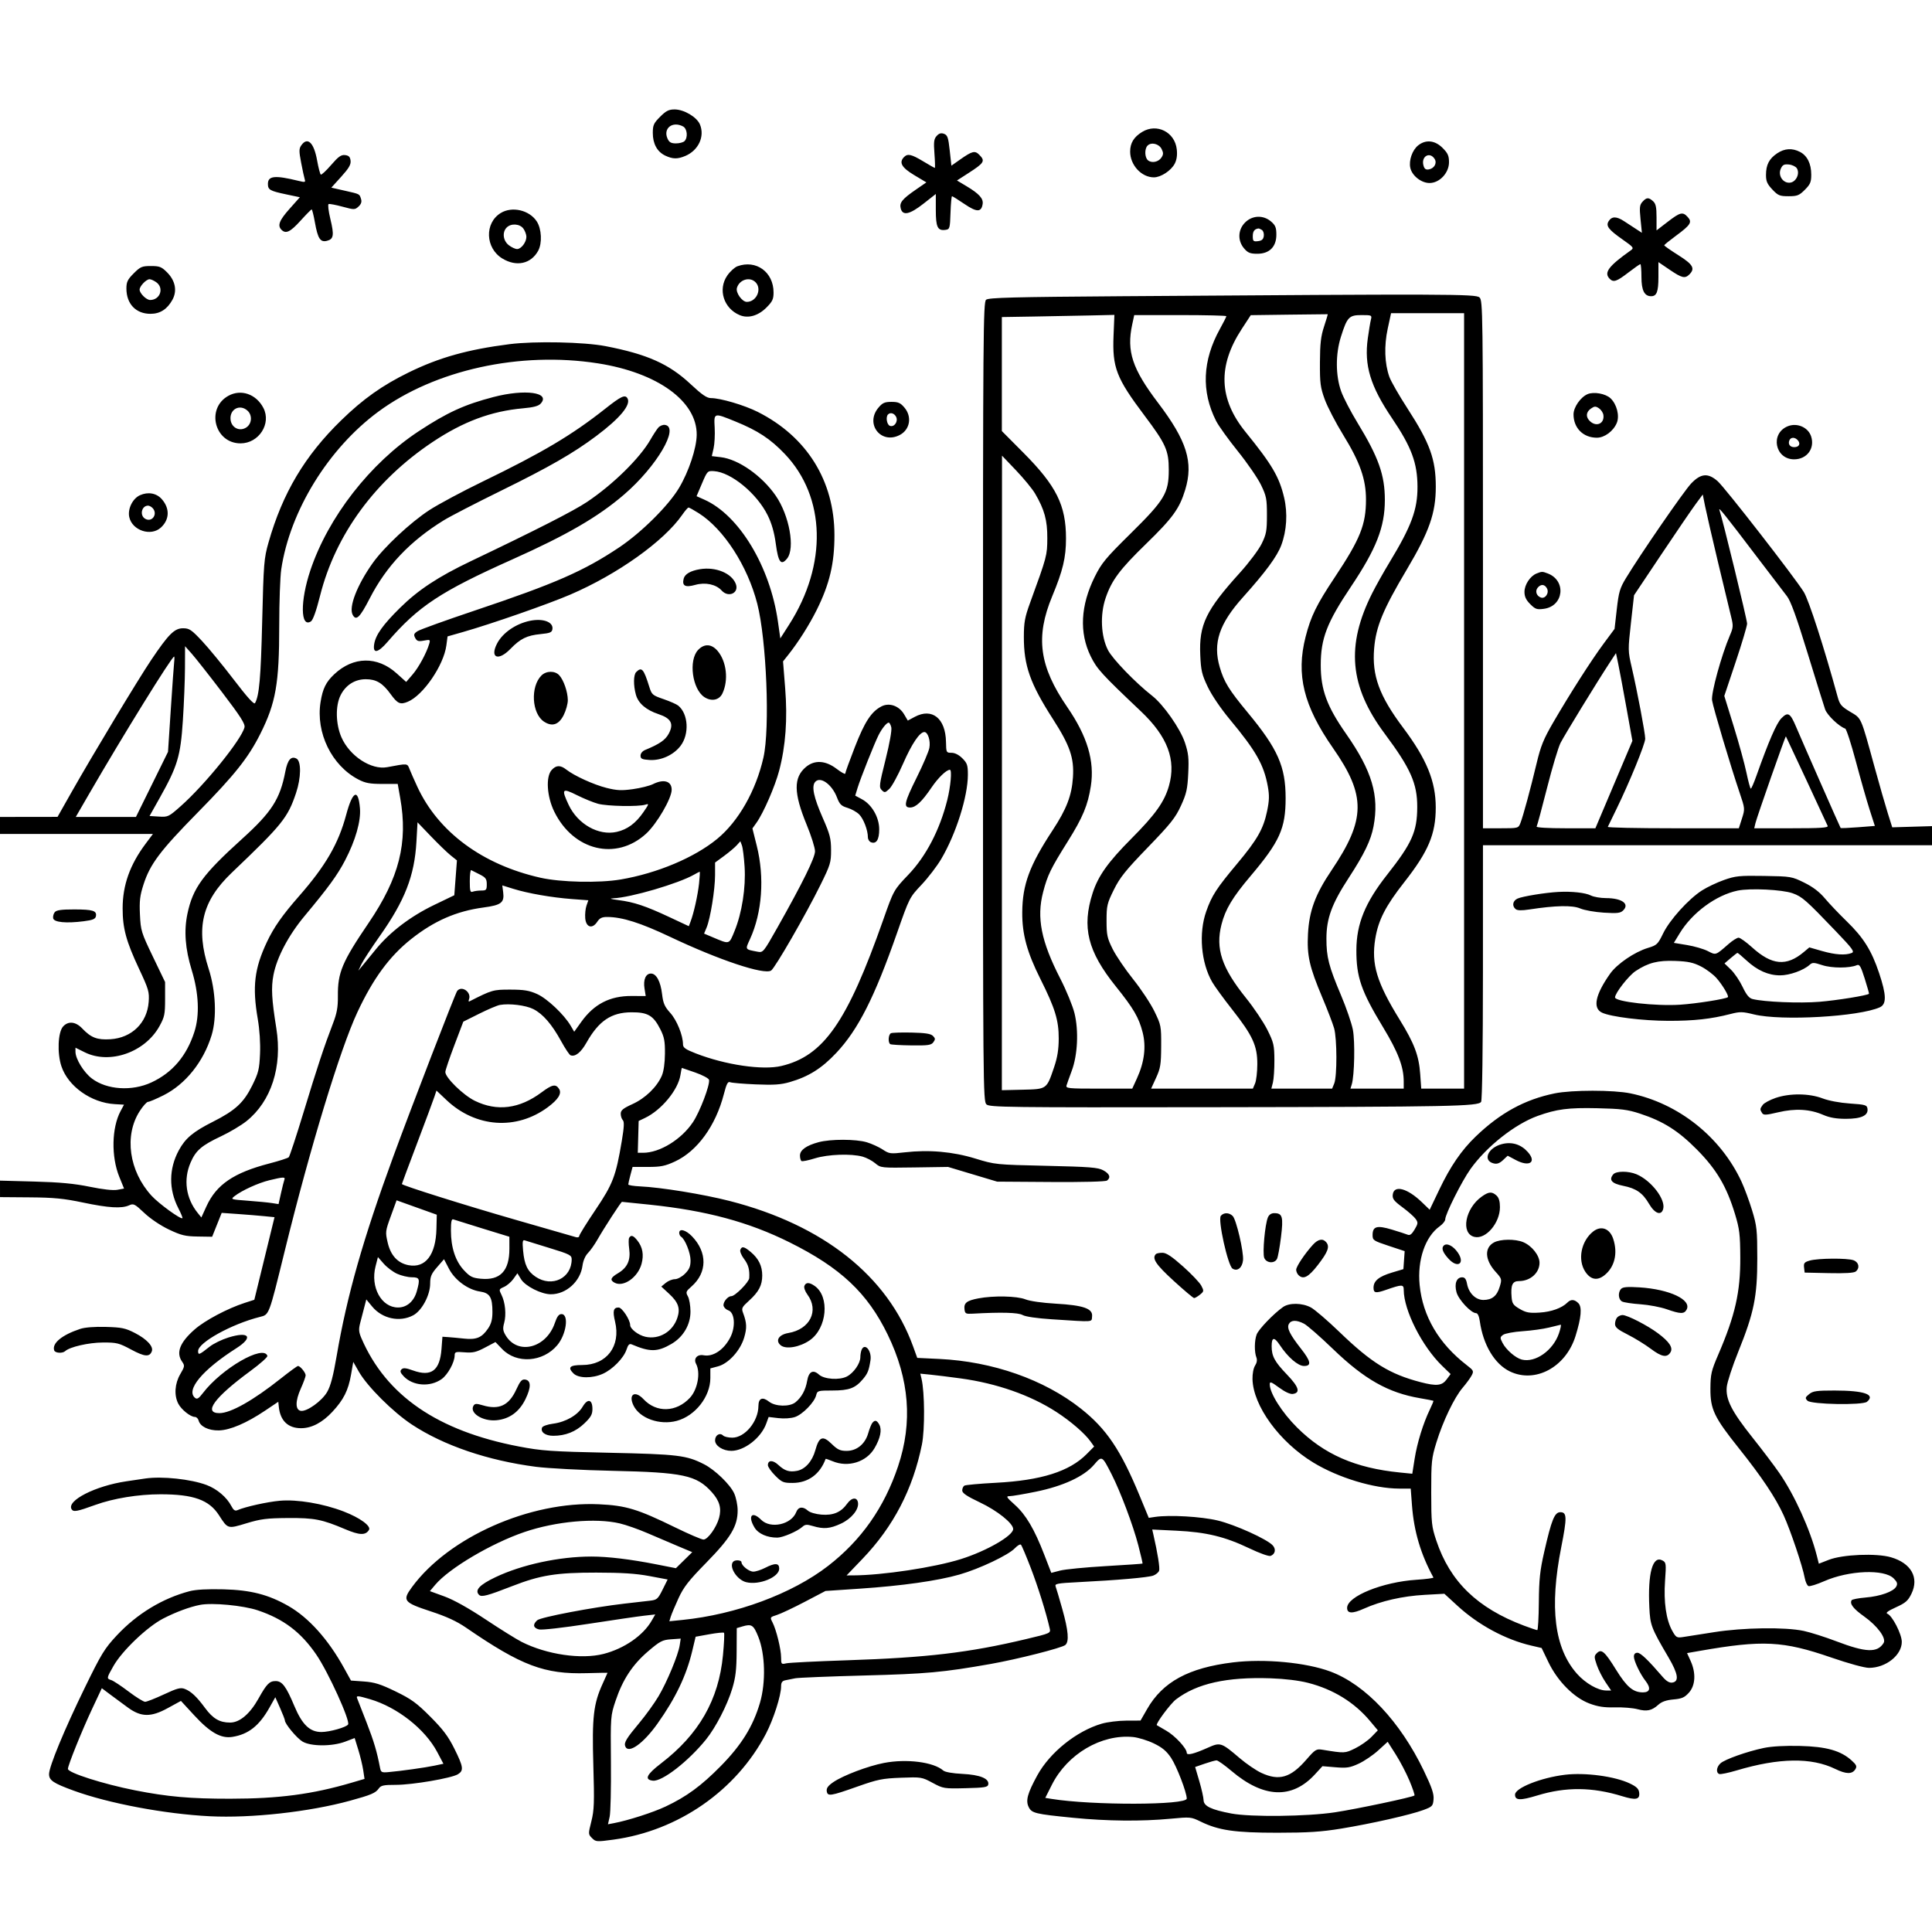 <svg version="1.1" width="1024" height="1024" xmlns="http://www.w3.org/2000/svg"><path d="M349.882 61.882 C 346.471 65.294,346.000 66.336,346.000 70.478 C 346.000 76.224,348.327 80.453,352.607 82.484 C 356.560 84.360,359.138 84.395,363.282 82.629 C 370.219 79.673,373.620 72.326,370.991 65.978 C 369.364 62.049,362.539 58.000,357.544 58.000 C 354.487 58.000,353.023 58.742,349.882 61.882 M362.066 67.035 C 364.258 68.208,364.701 72.899,362.800 74.800 C 362.140 75.460,360.105 76.000,358.279 76.000 C 355.706 76.000,354.700 75.436,353.818 73.500 C 351.324 68.027,356.435 64.022,362.066 67.035 M605.367 69.918 C 600.958 72.606,599.000 75.816,599.000 80.354 C 599.000 87.495,604.998 94.000,611.582 94.000 C 615.284 94.000,620.731 90.422,622.636 86.738 C 623.706 84.668,624.056 82.187,623.710 79.119 C 622.680 69.979,613.126 65.187,605.367 69.918 M496.449 72.056 C 494.999 73.659,494.804 75.225,495.278 81.489 C 495.590 85.620,495.678 89.000,495.473 89.000 C 495.268 89.000,492.490 87.426,489.300 85.503 C 483.089 81.758,481.097 81.303,479.200 83.200 C 476.335 86.065,477.846 88.797,484.497 92.780 L 490.994 96.671 485.616 100.376 C 478.153 105.516,476.629 107.386,477.401 110.460 C 478.415 114.501,482.127 113.720,489.521 107.909 L 496.000 102.817 496.000 111.286 C 496.000 120.466,496.966 122.426,501.195 121.827 C 503.375 121.518,503.516 121.025,503.789 112.750 C 503.948 107.938,504.310 104.000,504.594 104.000 C 504.878 104.000,507.856 105.865,511.213 108.145 C 517.745 112.581,520.165 112.561,520.830 108.065 C 521.249 105.238,518.904 102.653,512.380 98.751 L 507.214 95.661 513.357 91.703 C 521.718 86.317,522.308 85.308,519.023 82.023 C 516.696 79.696,515.284 80.049,508.878 84.559 L 504.257 87.812 503.378 79.764 C 502.625 72.857,502.194 71.603,500.344 70.925 C 498.779 70.351,497.712 70.661,496.449 72.056 M159.681 77.045 C 158.453 78.798,158.442 80.098,159.601 86.181 C 160.344 90.082,161.204 94.068,161.513 95.040 C 162.014 96.619,161.672 96.707,158.287 95.877 C 145.708 92.790,142.000 93.157,142.000 97.491 C 142.000 100.594,143.056 101.195,151.717 103.023 L 158.935 104.545 153.467 110.683 C 147.996 116.825,146.950 119.550,149.200 121.800 C 151.495 124.095,153.864 122.965,159.262 117.000 C 162.248 113.700,164.914 111.000,165.186 111.000 C 165.457 111.000,166.236 114.110,166.915 117.911 C 168.447 126.484,169.780 128.523,173.278 127.645 C 176.860 126.746,177.183 124.668,175.087 116.000 C 174.090 111.875,173.683 108.343,174.183 108.151 C 174.683 107.960,177.999 108.590,181.551 109.551 C 187.754 111.230,188.091 111.228,190.020 109.482 C 191.377 108.254,191.821 106.989,191.390 105.582 C 190.513 102.720,190.896 102.922,182.839 101.093 L 175.610 99.452 180.864 93.650 C 184.902 89.191,186.047 87.230,185.809 85.174 C 185.574 83.137,184.880 82.428,182.897 82.198 C 180.807 81.955,179.352 82.986,175.518 87.427 C 172.892 90.470,170.426 92.764,170.040 92.524 C 169.653 92.285,168.768 88.909,168.073 85.021 C 166.379 75.540,162.991 72.319,159.681 77.045 M751.707 77.016 C 748.561 79.490,746.621 84.999,747.495 88.976 C 748.410 93.143,753.305 97.000,757.677 97.000 C 762.985 97.000,768.000 91.657,768.000 86.000 C 768.000 82.557,767.387 81.187,764.600 78.400 C 760.562 74.362,755.739 73.844,751.707 77.016 M615.689 78.991 C 616.683 80.994,616.665 81.874,615.598 83.491 C 614.012 85.891,610.452 86.620,608.445 84.954 C 606.673 83.484,606.553 78.847,608.243 77.157 C 610.204 75.196,614.309 76.207,615.689 78.991 M941.912 81.280 C 937.685 84.129,936.034 87.320,936.015 92.679 C 936.003 96.061,936.642 97.538,939.368 100.429 C 942.396 103.640,943.264 104.000,947.968 104.000 C 952.585 104.000,953.600 103.600,956.600 100.600 C 959.492 97.708,960.000 96.505,960.000 92.550 C 960.000 86.792,957.873 82.503,954.033 80.517 C 949.893 78.376,945.843 78.631,941.912 81.280 M760.388 84.250 C 761.802 86.496,760.145 89.373,757.183 89.815 C 755.619 90.048,754.903 89.461,754.424 87.552 C 753.228 82.788,757.854 80.227,760.388 84.250 M952.361 89.197 C 954.092 91.963,951.996 96.438,948.794 96.810 C 945.031 97.248,942.217 93.015,943.865 89.396 C 944.796 87.353,945.611 86.934,948.156 87.187 C 949.884 87.359,951.776 88.264,952.361 89.197 M870.548 106.947 C 869.046 108.607,868.894 109.961,869.514 116.141 L 870.242 123.389 867.371 121.525 C 865.792 120.500,862.844 118.574,860.820 117.244 C 856.767 114.582,854.292 114.583,852.612 117.250 C 851.044 119.741,852.528 121.690,859.973 126.917 C 865.812 131.015,866.129 131.429,864.382 132.668 C 852.454 141.129,849.936 144.536,853.200 147.800 C 855.183 149.783,856.874 149.213,863.000 144.500 C 866.216 142.025,869.107 140.000,869.424 140.000 C 869.741 140.000,870.000 143.080,870.000 146.845 C 870.000 153.898,871.567 157.000,875.129 157.000 C 878.103 157.000,879.000 154.629,879.000 146.763 L 879.000 138.925 884.945 142.963 C 891.475 147.397,893.082 147.775,895.429 145.429 C 898.566 142.291,897.319 140.143,889.505 135.221 C 885.383 132.624,882.039 130.275,882.075 130.000 C 882.111 129.725,884.886 127.475,888.243 125.000 C 896.047 119.247,896.993 117.755,894.553 115.059 C 891.898 112.125,890.584 112.434,883.924 117.558 L 878.000 122.117 878.000 115.213 C 878.000 109.795,877.606 107.954,876.171 106.655 C 873.803 104.511,872.700 104.569,870.548 106.947 M265.420 112.886 C 256.735 118.182,257.187 131.484,266.241 137.006 C 273.678 141.543,281.384 139.896,285.223 132.950 C 287.448 128.925,287.084 121.304,284.478 117.326 C 280.562 111.350,271.428 109.222,265.420 112.886 M659.923 117.923 C 656.087 121.759,655.872 127.577,659.413 131.694 C 661.402 134.006,662.630 134.500,666.391 134.500 C 672.819 134.500,676.500 130.819,676.500 124.391 C 676.500 120.630,676.006 119.402,673.694 117.413 C 669.577 113.872,663.759 114.087,659.923 117.923 M277.443 121.223 C 278.299 122.445,279.000 124.370,279.000 125.500 C 279.000 128.362,276.245 132.000,274.078 132.000 C 273.084 132.000,271.084 131.067,269.635 129.927 C 266.604 127.543,266.093 123.050,268.571 120.571 C 270.904 118.239,275.595 118.583,277.443 121.223 M668.837 121.878 C 669.573 122.345,670.023 123.800,669.837 125.113 C 669.589 126.869,668.773 127.584,666.750 127.816 C 664.294 128.099,664.000 127.814,664.000 125.150 C 664.000 122.588,664.908 121.360,667.000 121.094 C 667.275 121.059,668.102 121.412,668.837 121.878 M390.852 141.128 C 389.395 141.662,386.975 143.872,385.473 146.038 C 380.372 153.399,383.561 163.504,392.101 167.042 C 396.571 168.893,401.839 167.396,406.201 163.035 C 409.398 159.837,410.000 158.568,410.000 155.019 C 410.000 144.190,400.769 137.494,390.852 141.128 M70.882 144.882 C 67.615 148.150,67.000 149.425,67.000 152.932 C 67.000 161.060,72.020 166.333,79.757 166.333 C 84.853 166.333,88.641 163.906,91.399 158.872 C 93.999 154.128,92.931 148.731,88.521 144.321 C 85.608 141.408,84.559 141.000,79.982 141.000 C 75.255 141.000,74.400 141.365,70.882 144.882 M82.777 149.557 C 87.105 152.588,84.924 159.000,79.566 159.000 C 77.574 159.000,74.000 155.468,74.000 153.500 C 74.000 151.668,77.520 148.000,79.277 148.000 C 79.980 148.000,81.555 148.701,82.777 149.557 M400.429 149.571 C 404.003 153.146,400.994 160.000,395.850 160.000 C 393.318 160.000,389.840 155.109,390.583 152.593 C 391.885 148.189,397.365 146.508,400.429 149.571 M594.903 157.000 C 537.089 157.409,524.007 157.749,522.653 158.872 C 521.125 160.141,521.000 176.267,521.000 371.967 C 521.000 576.186,521.065 583.749,522.838 585.353 C 524.532 586.886,533.860 587.003,642.088 586.843 C 769.367 586.656,783.528 586.374,785.024 584.000 C 785.593 583.097,785.975 555.738,785.985 515.250 L 786.000 448.000 905.000 448.000 L 1024.000 448.000 1024.000 442.936 L 1024.000 437.871 1013.462 438.186 L 1002.924 438.500 1000.564 431.000 C 999.266 426.875,996.105 415.850,993.538 406.500 C 986.121 379.481,986.757 380.920,980.634 377.258 C 975.933 374.446,975.114 373.465,973.968 369.276 C 966.856 343.284,958.706 318.046,956.040 313.757 C 951.177 305.935,914.222 258.402,910.382 255.030 C 905.282 250.553,901.483 250.883,896.360 256.250 C 892.503 260.290,869.476 293.713,861.740 306.500 C 858.571 311.737,857.960 313.824,856.930 322.912 L 855.751 333.324 849.991 341.094 C 843.443 349.925,832.173 367.543,823.184 383.000 C 818.147 391.662,816.619 395.426,814.456 404.500 C 811.206 418.136,807.280 432.608,805.843 436.250 C 804.766 438.977,804.680 439.000,795.379 439.000 L 786.000 439.000 786.000 299.155 C 786.000 164.486,785.932 159.248,784.155 157.640 C 782.145 155.821,768.052 155.774,594.903 157.000 M701.789 173.043 C 700.095 178.177,699.645 182.061,699.592 192.000 C 699.534 203.079,699.824 205.317,702.142 211.689 C 703.580 215.643,707.969 224.094,711.896 230.468 C 720.812 244.946,724.000 253.973,724.000 264.745 C 724.000 278.097,720.954 285.682,707.430 306.013 C 697.793 320.500,694.770 326.669,692.000 337.500 C 686.849 357.641,690.903 374.092,706.546 396.528 C 724.077 421.674,723.933 434.281,705.810 461.164 C 697.127 474.045,693.904 482.731,693.258 495.001 C 692.650 506.522,693.982 512.404,700.923 528.869 C 703.620 535.266,706.403 542.525,707.108 545.000 C 708.678 550.514,708.724 570.473,707.176 574.250 L 706.050 577.000 689.945 577.000 L 673.841 577.000 674.671 573.750 C 675.127 571.962,675.479 566.609,675.454 561.854 C 675.411 553.952,675.092 552.577,671.743 545.854 C 669.727 541.809,664.642 534.225,660.442 529.000 C 647.517 512.921,644.146 502.810,647.425 489.964 C 649.485 481.894,653.249 475.619,662.796 464.339 C 678.277 446.049,681.409 439.091,681.407 423.000 C 681.405 406.266,677.269 396.925,661.347 377.700 C 651.322 365.596,648.768 361.451,646.474 353.559 C 642.778 340.845,646.183 330.611,658.783 316.560 C 670.858 303.096,676.850 294.964,679.091 289.001 C 681.991 281.286,682.553 271.981,680.617 263.750 C 678.027 252.744,674.228 246.279,660.164 228.947 C 645.989 211.477,645.338 193.994,658.132 174.395 L 662.932 167.042 683.216 166.771 C 694.372 166.622,703.594 166.519,703.710 166.543 C 703.825 166.567,702.961 169.492,701.789 173.043 M776.000 371.500 L 776.000 577.000 764.643 577.000 L 753.286 577.000 752.740 569.250 C 752.050 559.470,749.610 553.012,741.864 540.469 C 729.689 520.755,726.734 510.963,728.919 497.582 C 730.535 487.691,734.355 480.229,744.258 467.620 C 757.100 451.269,760.976 442.082,760.976 428.000 C 760.976 414.102,756.173 402.351,743.680 385.690 C 731.043 368.836,727.108 358.072,728.325 343.691 C 729.311 332.041,733.002 323.130,745.701 301.737 C 757.559 281.760,761.000 271.922,761.000 258.000 C 761.000 243.438,757.903 234.877,745.971 216.455 C 741.543 209.619,737.235 202.108,736.398 199.763 C 733.861 192.660,733.540 183.354,735.517 174.204 L 737.289 166.000 756.645 166.000 L 776.000 166.000 776.000 371.500 M590.205 177.778 C 589.503 194.827,591.642 200.359,606.649 220.312 C 617.915 235.290,619.472 238.774,619.472 249.000 C 619.472 261.375,617.303 264.982,599.027 283.000 C 586.029 295.815,583.845 298.454,580.240 305.706 C 572.699 320.872,571.961 335.376,578.093 347.851 C 581.400 354.577,583.856 357.268,604.690 377.000 C 618.857 390.418,623.494 402.759,619.556 416.569 C 617.154 424.991,612.351 431.735,599.722 444.419 C 587.301 456.895,582.039 464.276,579.129 473.310 C 573.292 491.430,576.457 504.195,591.395 522.793 C 600.821 534.526,603.604 539.293,605.616 547.148 C 607.558 554.726,606.550 562.935,602.625 571.509 L 600.111 577.000 582.439 577.000 C 566.073 577.000,564.806 576.871,565.296 575.250 C 565.587 574.288,566.833 570.800,568.066 567.500 C 571.176 559.172,571.785 546.325,569.510 537.041 C 568.559 533.159,565.180 524.924,562.003 518.741 C 551.821 498.930,549.329 486.399,552.873 472.831 C 555.238 463.779,556.857 460.455,566.031 445.810 C 573.903 433.245,576.599 426.763,578.169 416.625 C 580.222 403.374,576.313 390.266,565.705 374.828 C 550.799 353.136,548.695 337.660,557.706 316.000 C 563.370 302.385,565.000 295.539,565.000 285.359 C 565.000 267.805,559.895 257.535,542.448 239.985 L 531.000 228.470 531.000 198.259 L 531.000 168.047 547.750 167.774 C 556.962 167.623,570.385 167.365,577.577 167.201 L 590.654 166.902 590.205 177.778 M650.000 167.588 C 650.000 167.911,648.465 170.948,646.588 174.338 C 637.302 191.111,636.625 207.446,644.566 223.127 C 645.855 225.672,651.026 232.872,656.058 239.127 C 661.090 245.382,666.623 253.425,668.354 257.000 C 671.205 262.891,671.500 264.390,671.500 273.000 C 671.500 281.388,671.171 283.170,668.690 288.222 C 667.145 291.369,661.970 298.264,657.190 303.543 C 639.130 323.493,635.460 331.108,636.163 347.172 C 636.522 355.396,637.017 357.502,640.124 364.035 C 642.225 368.453,646.994 375.490,651.807 381.276 C 665.707 397.984,669.888 405.354,671.964 416.801 C 672.834 421.599,672.755 424.305,671.578 429.947 C 669.616 439.358,666.373 445.041,655.661 457.835 C 644.760 470.855,642.299 474.650,639.343 483.000 C 635.240 494.591,636.561 510.251,642.511 520.551 C 643.798 522.779,648.550 529.304,653.072 535.051 C 663.951 548.880,666.421 554.243,666.401 564.000 C 666.393 568.125,665.861 572.737,665.218 574.250 L 664.050 577.000 637.080 577.000 L 610.110 577.000 612.749 571.250 C 615.077 566.179,615.395 564.200,615.444 554.500 C 615.498 543.825,615.392 543.278,611.848 536.000 C 609.839 531.875,604.771 524.225,600.584 519.000 C 596.398 513.775,591.516 506.582,589.736 503.015 C 586.844 497.220,586.500 495.618,586.500 487.961 C 586.500 480.030,586.788 478.810,590.362 471.580 C 593.582 465.067,596.575 461.336,608.369 449.134 C 620.473 436.613,623.007 433.427,625.918 427.071 C 628.842 420.690,629.387 418.278,629.788 409.958 C 630.182 401.779,629.907 399.230,628.018 393.553 C 625.577 386.218,616.648 373.459,610.707 368.816 C 601.889 361.925,589.677 349.300,587.256 344.571 C 583.515 337.266,582.984 325.888,585.973 317.054 C 589.174 307.590,593.456 301.848,607.468 288.229 C 621.557 274.534,625.146 269.576,628.176 259.627 C 632.627 245.013,629.090 233.668,613.794 213.500 C 600.122 195.473,597.051 186.187,600.083 172.049 L 601.166 167.000 625.583 167.000 C 639.012 167.000,650.000 167.264,650.000 167.588 M726.610 169.420 C 726.276 170.751,725.535 175.199,724.964 179.306 C 722.969 193.645,726.300 204.648,737.776 221.639 C 748.120 236.953,751.246 245.353,751.297 257.965 C 751.345 270.096,748.105 278.862,736.490 298.017 C 733.437 303.051,729.314 310.394,727.328 314.335 C 713.306 342.154,715.230 363.787,733.961 388.913 C 747.653 407.278,751.212 415.314,751.164 427.759 C 751.115 440.781,748.399 446.885,735.212 463.610 C 723.563 478.386,718.969 489.625,718.910 503.500 C 718.848 517.784,721.446 525.314,733.035 544.436 C 741.042 557.649,744.000 565.412,744.000 573.210 L 744.000 577.000 729.883 577.000 L 715.767 577.000 716.460 574.750 C 717.889 570.114,718.256 551.979,717.047 545.754 C 716.380 542.314,713.552 534.100,710.765 527.500 C 704.261 512.100,703.022 507.293,703.033 497.500 C 703.045 486.771,705.862 479.084,714.809 465.358 C 723.094 452.647,726.600 445.382,727.992 438.040 C 731.090 421.704,727.230 408.644,713.497 389.000 C 703.261 374.358,700.024 365.588,700.024 352.500 C 700.024 338.444,703.277 329.991,715.989 311.016 C 729.484 290.874,734.000 279.335,734.000 265.000 C 734.000 251.782,730.678 242.413,719.472 224.028 C 715.902 218.171,712.022 210.706,710.850 207.439 C 707.858 199.102,707.805 187.706,710.716 178.500 C 714.022 168.043,715.016 167.000,721.665 167.000 C 727.038 167.000,727.197 167.078,726.610 169.420 M270.000 182.424 C 247.809 185.258,232.771 189.482,216.509 197.451 C 202.622 204.255,192.480 211.450,180.907 222.707 C 161.578 241.507,149.766 261.347,142.328 287.500 C 139.919 295.974,139.722 298.429,138.962 329.500 C 138.232 359.332,137.414 368.652,135.169 372.662 C 134.659 373.575,131.116 369.666,123.961 360.297 C 118.208 352.762,110.633 343.537,107.129 339.798 C 101.446 333.734,100.352 333.000,96.995 333.000 C 92.458 333.000,89.341 336.108,80.114 349.831 C 73.180 360.142,49.116 400.071,37.988 419.728 L 30.500 432.956 15.250 432.978 L 0.000 433.000 0.000 437.500 L 0.000 442.000 40.532 442.000 L 81.065 442.000 77.143 447.250 C 68.834 458.371,65.000 469.177,65.000 481.471 C 65.000 492.031,66.860 498.890,73.652 513.384 C 78.797 524.361,79.189 525.707,78.803 531.043 C 78.000 542.146,69.853 550.096,58.540 550.817 C 51.508 551.264,48.249 550.018,43.563 545.089 C 40.095 541.442,36.171 541.048,33.434 544.073 C 30.708 547.086,30.239 558.192,32.545 565.134 C 36.083 575.787,48.333 584.491,60.806 585.215 L 65.726 585.500 63.899 588.918 C 59.182 597.741,58.884 613.050,63.221 623.728 L 65.750 629.956 62.212 630.620 C 59.983 631.038,54.576 630.444,47.587 629.012 C 39.394 627.333,31.736 626.611,18.250 626.248 L 0.000 625.756 0.005 630.128 L 0.010 634.500 15.755 634.622 C 28.588 634.721,33.810 635.230,43.989 637.372 C 57.554 640.226,64.492 640.644,68.442 638.845 C 70.778 637.780,71.411 638.098,76.473 642.886 C 79.710 645.947,85.077 649.560,89.529 651.674 C 96.029 654.761,98.166 655.281,104.764 655.382 L 112.440 655.500 114.970 649.176 L 117.500 642.852 126.000 643.447 C 130.675 643.774,136.975 644.288,140.000 644.588 L 145.500 645.134 140.150 667.020 L 134.799 688.906 129.650 690.574 C 120.569 693.516,108.653 699.834,103.224 704.584 C 95.287 711.529,93.179 716.955,96.549 721.766 C 97.983 723.814,97.909 724.300,95.549 728.327 C 92.620 733.324,92.197 739.547,94.485 743.971 C 96.118 747.128,100.966 751.000,103.288 751.000 C 104.101 751.000,104.990 751.854,105.263 752.898 C 106.097 756.087,110.565 758.271,116.004 758.149 C 121.944 758.015,130.682 754.272,140.558 747.632 L 147.500 742.965 147.790 745.733 C 148.561 753.072,152.724 757.018,159.654 756.978 C 165.237 756.946,170.851 753.990,176.157 748.289 C 182.126 741.875,184.603 736.941,186.062 728.564 L 187.234 721.834 190.200 727.027 C 194.690 734.887,208.299 748.446,218.343 755.064 C 235.180 766.159,258.548 774.117,284.009 777.427 C 290.339 778.250,308.564 779.210,324.509 779.559 C 362.124 780.384,369.145 781.884,377.214 790.815 C 381.399 795.447,382.527 799.432,381.109 804.567 C 379.709 809.636,375.127 816.000,372.876 816.000 C 371.857 816.000,365.056 813.081,357.762 809.514 C 337.976 799.837,331.790 797.960,317.473 797.291 C 280.943 795.582,237.812 814.692,218.346 841.210 C 213.119 848.331,213.895 849.331,228.324 854.067 C 236.695 856.814,242.081 859.301,247.046 862.712 C 276.397 882.872,288.533 887.449,310.954 886.813 C 317.032 886.641,322.003 886.558,322.002 886.629 C 322.001 886.700,320.858 889.252,319.463 892.301 C 314.549 903.032,313.731 910.121,314.477 935.500 C 315.063 955.443,314.925 959.408,313.435 965.330 C 311.742 972.058,311.748 972.192,313.788 974.232 C 315.781 976.226,316.207 976.256,325.179 975.036 C 359.480 970.370,390.219 949.029,405.934 918.973 C 409.974 911.246,414.000 898.676,414.000 893.789 C 414.000 891.739,414.573 890.921,416.250 890.580 C 417.488 890.328,419.850 889.854,421.500 889.527 C 423.150 889.200,439.575 888.535,458.000 888.049 C 491.203 887.174,499.716 886.399,525.000 881.947 C 538.990 879.484,562.744 873.458,564.628 871.894 C 566.750 870.133,566.271 864.311,563.069 852.923 C 561.457 847.191,559.852 841.760,559.502 840.855 C 558.940 839.399,560.346 839.134,571.683 838.563 C 592.399 837.518,608.621 836.095,611.264 835.090 C 612.619 834.575,614.004 833.432,614.342 832.551 C 614.860 831.202,613.611 823.319,611.259 813.088 L 610.705 810.677 623.603 811.304 C 639.371 812.071,649.236 814.461,662.174 820.647 C 667.678 823.279,672.537 825.008,673.447 824.659 C 675.899 823.718,676.426 821.128,674.580 819.089 C 671.603 815.799,654.602 808.106,645.444 805.905 C 636.697 803.803,619.912 802.840,612.187 803.996 L 608.873 804.492 604.060 792.847 C 594.010 768.529,586.454 757.317,572.882 746.586 C 553.408 731.187,526.108 721.614,497.832 720.268 L 486.163 719.713 483.953 713.607 C 470.459 676.318,436.325 649.252,386.781 636.554 C 372.817 632.975,350.280 629.303,339.250 628.809 C 335.813 628.655,333.000 628.191,333.000 627.779 C 333.000 627.366,333.513 625.110,334.140 622.764 L 335.280 618.500 343.390 618.500 C 350.209 618.500,352.489 618.043,357.712 615.631 C 369.565 610.155,379.340 596.690,383.673 579.869 C 385.072 574.440,385.780 573.096,386.977 573.597 C 387.814 573.948,393.925 574.464,400.555 574.745 C 410.123 575.150,413.838 574.901,418.555 573.539 C 428.574 570.646,435.536 566.273,443.305 557.995 C 454.868 545.670,463.493 528.642,475.405 494.612 C 481.978 475.836,482.055 475.685,488.418 468.940 C 491.939 465.208,496.631 459.082,498.846 455.327 C 506.704 442.004,512.979 422.196,512.993 410.673 C 512.999 405.561,512.641 404.487,510.077 401.923 C 508.227 400.073,506.116 398.999,504.327 398.998 C 501.564 398.996,501.498 398.866,501.397 393.232 C 501.172 380.718,494.043 375.013,484.811 379.961 L 481.152 381.923 479.175 378.571 C 476.528 374.086,471.320 372.266,467.210 374.392 C 461.828 377.175,458.331 382.514,453.103 395.930 C 450.296 403.131,448.000 409.465,448.000 410.005 C 448.000 410.545,445.941 409.415,443.423 407.493 C 437.558 403.016,431.732 402.672,427.143 406.533 C 420.506 412.118,420.617 420.299,427.559 437.143 C 430.001 443.069,431.989 449.399,431.975 451.209 C 431.948 454.678,425.366 468.020,411.977 491.750 C 404.628 504.774,404.449 504.991,401.500 504.426 C 394.728 503.128,394.911 503.437,397.533 497.706 C 403.955 483.672,405.299 465.064,401.102 448.296 L 398.799 439.091 400.958 436.059 C 404.657 430.865,410.756 416.861,412.961 408.500 C 416.416 395.400,417.458 381.154,416.158 364.801 L 415.026 350.552 417.831 347.026 C 423.101 340.401,428.884 331.281,432.820 323.388 C 439.700 309.587,442.301 298.610,442.270 283.500 C 442.210 254.805,427.640 231.434,401.636 218.321 C 394.549 214.748,381.845 211.000,376.818 211.000 C 374.636 211.000,372.056 209.224,365.973 203.536 C 354.600 192.899,343.047 187.745,321.000 183.472 C 309.553 181.253,283.384 180.716,270.000 182.424 M316.957 192.589 C 348.556 197.537,369.476 212.699,369.265 230.500 C 369.182 237.574,365.068 249.939,359.923 258.582 C 354.332 267.974,339.988 282.225,328.175 290.125 C 309.377 302.695,294.294 309.291,251.583 323.622 C 236.228 328.774,222.608 333.682,221.316 334.529 C 219.344 335.821,219.143 336.400,220.069 338.129 C 220.983 339.838,221.771 340.078,224.673 339.534 C 227.972 338.915,228.135 339.010,227.507 341.188 C 226.119 345.998,221.913 353.768,218.659 357.531 L 215.282 361.439 210.194 356.864 C 199.984 347.685,187.246 347.877,177.165 357.362 C 172.752 361.514,171.058 364.949,169.910 372.076 C 167.285 388.380,175.803 405.803,190.000 413.166 C 193.637 415.052,196.063 415.500,202.651 415.500 L 210.803 415.500 212.129 423.000 C 216.311 446.649,211.603 465.279,195.423 489.111 C 181.281 509.941,178.969 515.446,179.087 528.000 C 179.142 533.866,178.570 537.025,176.462 542.500 C 171.854 554.463,168.145 565.668,160.905 589.491 C 157.062 602.136,153.527 612.873,153.049 613.351 C 152.570 613.830,147.978 615.312,142.842 616.646 C 123.897 621.567,114.688 627.833,109.412 639.392 L 106.723 645.284 104.792 642.892 C 98.531 635.138,97.118 625.220,100.994 616.227 C 103.797 609.721,106.803 607.133,117.294 602.186 C 121.807 600.058,127.788 596.494,130.585 594.266 C 143.785 583.749,149.725 565.314,146.458 545.000 C 143.986 529.632,143.653 523.452,144.935 516.775 C 146.731 507.427,152.900 495.732,161.434 485.500 C 174.117 470.292,178.841 463.802,182.906 456.000 C 188.432 445.395,191.346 435.183,190.783 428.396 C 189.897 417.718,186.895 419.118,183.503 431.790 C 179.390 447.161,172.603 458.877,158.473 475.000 C 149.619 485.103,145.128 491.519,141.450 499.317 C 134.819 513.380,133.680 522.961,136.611 540.023 C 137.614 545.867,138.070 552.860,137.819 558.585 C 137.462 566.745,137.000 568.615,133.681 575.331 C 129.168 584.463,124.731 588.553,112.805 594.575 C 102.341 599.858,98.242 603.293,94.783 609.681 C 89.464 619.502,89.374 630.393,94.529 640.391 C 95.916 643.081,96.887 645.446,96.688 645.646 C 95.864 646.470,84.199 637.998,80.313 633.754 C 68.369 620.709,65.725 601.895,74.020 588.969 C 75.774 586.236,77.776 584.000,78.470 584.000 C 79.164 584.000,82.829 582.447,86.616 580.549 C 98.324 574.680,107.873 562.761,112.169 548.653 C 114.980 539.420,114.339 525.080,110.598 513.500 C 103.610 491.871,107.048 477.608,122.893 462.502 C 149.605 437.035,152.513 433.427,156.917 420.282 C 159.627 412.193,159.733 403.463,157.138 402.074 C 154.289 400.549,152.411 402.745,151.215 409.000 C 148.439 423.517,144.003 430.424,128.369 444.569 C 107.455 463.492,102.246 470.614,99.359 484.235 C 97.428 493.342,98.147 502.873,101.620 514.197 C 105.377 526.446,105.879 538.046,103.035 546.891 C 98.923 559.680,91.405 568.529,80.253 573.708 C 69.934 578.499,56.654 577.636,48.729 571.660 C 44.390 568.388,40.000 561.237,40.000 557.441 L 40.000 555.306 44.953 557.757 C 58.161 564.294,76.846 557.757,84.500 543.922 C 87.209 539.025,87.500 537.628,87.500 529.500 L 87.500 520.500 81.050 507.082 C 74.889 494.267,74.581 493.268,74.177 484.824 C 73.830 477.571,74.163 474.714,76.028 468.914 C 79.552 457.954,84.777 451.013,104.943 430.500 C 124.379 410.730,131.591 401.664,137.952 389.000 C 146.192 372.596,147.997 362.300,147.999 331.692 C 147.999 319.147,148.484 305.647,149.075 301.692 C 153.702 270.745,174.030 237.747,200.500 218.213 C 230.553 196.034,275.624 186.118,316.957 192.589 M121.077 209.767 C 108.994 216.432,113.722 234.999,127.500 234.990 C 137.207 234.983,143.932 224.536,139.595 216.200 C 135.781 208.870,127.757 206.082,121.077 209.767 M261.500 210.445 C 246.129 214.452,237.066 218.601,221.924 228.564 C 196.200 245.489,173.942 274.077,164.485 302.337 C 159.066 318.533,159.217 332.876,164.770 329.374 C 165.888 328.668,167.591 323.901,169.664 315.676 C 177.830 283.281,198.860 254.570,229.292 234.270 C 245.535 223.435,260.355 217.913,277.217 216.416 C 282.793 215.920,285.393 215.223,286.588 213.902 C 291.966 207.960,278.270 206.073,261.500 210.445 M841.418 208.918 C 837.715 210.507,834.000 215.870,834.000 219.626 C 834.000 226.873,839.127 232.000,846.374 232.000 C 850.438 232.000,855.132 228.509,856.941 224.141 C 858.503 220.372,856.931 214.224,853.610 211.103 C 850.963 208.616,844.726 207.498,841.418 208.918 M320.837 216.595 C 303.156 230.581,287.580 239.839,255.810 255.247 C 244.981 260.499,232.268 267.307,227.560 270.376 C 217.504 276.930,203.516 290.016,197.496 298.500 C 189.247 310.126,184.742 321.781,186.923 325.857 C 188.746 329.263,190.731 327.352,195.980 317.138 C 204.790 299.996,217.395 286.719,235.321 275.702 C 238.719 273.614,252.300 266.601,265.500 260.118 C 291.029 247.581,303.852 240.218,315.988 231.127 C 328.728 221.584,334.623 214.434,332.535 211.057 C 331.279 209.024,329.111 210.050,320.837 216.595 M465.589 216.077 C 458.354 224.675,466.928 235.709,476.855 230.575 C 482.296 227.762,483.499 220.935,479.411 216.077 C 477.256 213.515,476.099 213.000,472.500 213.000 C 468.901 213.000,467.744 213.515,465.589 216.077 M849.827 219.920 C 850.495 224.402,846.278 226.466,842.829 223.345 C 840.374 221.124,840.522 218.448,843.204 216.570 C 845.078 215.257,845.713 215.228,847.454 216.378 C 848.579 217.121,849.647 218.715,849.827 219.920 M131.171 217.655 C 133.842 220.072,133.527 224.609,130.553 226.557 C 126.983 228.896,122.619 226.710,122.196 222.368 C 121.659 216.862,127.124 213.992,131.171 217.655 M474.926 220.862 C 476.229 223.297,473.990 226.594,471.645 225.694 C 470.027 225.073,469.362 220.972,470.667 219.667 C 471.908 218.425,473.925 218.991,474.926 220.862 M389.675 223.350 C 401.628 228.198,408.342 232.610,415.995 240.648 C 437.706 263.452,438.594 299.272,418.238 331.090 L 413.588 338.357 412.316 329.429 C 408.157 300.238,391.757 273.059,373.345 264.844 L 369.191 262.991 372.062 256.245 C 374.871 249.646,375.009 249.505,378.433 249.716 C 387.495 250.276,401.200 261.564,406.912 273.172 C 409.050 277.518,410.396 282.275,411.209 288.357 C 412.504 298.050,413.987 299.970,417.156 296.056 C 421.521 290.665,418.381 273.217,411.160 262.740 C 403.876 252.172,391.413 243.428,382.056 242.320 L 377.268 241.753 378.214 237.627 C 378.735 235.357,378.997 230.463,378.798 226.750 C 378.362 218.658,378.220 218.703,389.675 223.350 M348.864 226.706 C 348.025 227.693,346.180 230.525,344.764 233.000 C 339.144 242.825,324.949 256.778,311.176 266.017 C 304.084 270.775,284.306 280.857,249.540 297.437 C 232.197 305.708,221.657 312.659,211.991 322.201 C 202.960 331.115,199.117 336.506,198.329 341.362 C 197.474 346.631,200.245 346.193,205.367 340.250 C 221.670 321.336,233.449 313.548,271.500 296.524 C 300.568 283.520,317.025 273.968,330.807 262.100 C 348.093 247.215,360.339 226.335,352.445 225.206 C 351.314 225.044,349.703 225.719,348.864 226.706 M947.500 225.945 C 938.112 229.788,940.781 243.455,950.920 243.455 C 957.737 243.455,962.027 237.642,959.921 231.259 C 958.330 226.440,952.444 223.922,947.500 225.945 M952.964 233.456 C 954.463 235.263,953.500 237.000,951.000 237.000 C 948.752 237.000,947.611 235.455,948.380 233.452 C 949.096 231.586,951.414 231.589,952.964 233.456 M548.604 261.587 C 553.582 270.082,555.138 275.747,555.094 285.209 C 555.050 294.430,554.927 294.891,545.963 319.500 C 543.180 327.141,542.682 329.859,542.664 337.500 C 542.629 352.802,545.995 362.330,558.067 381.105 C 567.099 395.151,569.361 401.732,568.686 412.000 C 568.053 421.631,565.301 428.800,557.921 440.038 C 545.659 458.713,541.935 468.762,541.815 483.501 C 541.721 495.145,544.315 504.673,551.454 518.908 C 559.194 534.342,561.178 540.804,561.144 550.474 C 561.124 556.274,560.445 560.479,558.697 565.632 C 554.701 577.414,554.913 577.262,542.049 577.566 L 531.000 577.826 531.041 409.663 L 531.081 241.500 538.547 249.332 C 542.652 253.639,547.178 259.154,548.604 261.587 M74.213 262.468 C 70.285 264.221,67.568 269.758,68.517 274.077 C 70.084 281.212,80.036 284.476,85.314 279.585 C 89.904 275.331,90.072 269.465,85.743 264.546 C 82.939 261.361,78.490 260.558,74.213 262.468 M910.583 298.000 C 913.664 310.925,916.786 323.901,917.520 326.836 C 918.735 331.691,918.678 332.586,916.889 336.760 C 912.407 347.215,906.849 367.449,907.431 371.192 C 908.050 375.174,917.269 406.088,922.012 420.087 C 924.894 428.593,924.905 428.721,923.269 433.837 L 921.618 439.000 886.726 439.000 C 867.535 439.000,851.986 438.663,852.171 438.250 C 852.357 437.837,854.447 433.533,856.814 428.685 C 863.657 414.674,872.000 394.254,872.000 391.519 C 872.000 388.622,867.831 366.581,864.839 353.663 C 862.843 345.046,862.833 344.461,864.431 330.163 L 866.070 315.500 880.443 294.000 C 888.348 282.175,896.545 270.160,898.658 267.300 L 902.500 262.099 903.740 268.300 C 904.423 271.710,907.502 285.075,910.583 298.000 M80.800 269.200 C 83.819 272.219,80.753 277.008,77.064 275.034 C 73.875 273.328,74.963 268.000,78.500 268.000 C 79.105 268.000,80.140 268.540,80.800 269.200 M370.346 272.004 C 383.595 280.407,396.241 299.968,401.373 320.000 C 406.281 339.158,408.157 385.953,404.641 401.500 C 400.671 419.054,391.459 435.278,380.179 444.582 C 368.133 454.519,348.355 462.849,329.000 466.138 C 317.516 468.089,297.250 467.649,286.441 465.213 C 255.707 458.288,232.306 440.995,221.198 417.000 C 219.543 413.425,217.680 409.205,217.058 407.623 C 215.841 404.527,216.232 404.560,205.211 406.623 C 196.762 408.204,185.305 400.717,180.967 390.779 C 177.914 383.785,177.715 374.108,180.509 368.513 C 183.219 363.087,188.081 359.998,193.898 360.007 C 199.422 360.014,202.788 362.027,206.999 367.840 C 210.725 372.983,212.114 373.610,216.119 371.951 C 224.277 368.572,235.182 352.649,236.586 342.066 L 237.216 337.310 245.358 334.987 C 260.542 330.655,290.447 320.230,302.279 315.145 C 327.296 304.393,351.886 286.872,361.569 272.901 C 363.055 270.755,364.573 269.000,364.940 269.000 C 365.308 269.000,367.740 270.352,370.346 272.004 M931.483 295.500 C 938.576 304.850,945.616 314.075,947.128 316.000 C 949.103 318.516,952.161 326.948,958.008 346.000 C 962.481 360.575,966.685 374.063,967.351 375.973 C 968.421 379.039,974.726 385.075,977.999 386.166 C 978.610 386.370,981.147 394.178,983.636 403.518 C 986.126 412.858,989.412 424.385,990.938 429.132 L 993.713 437.765 984.771 438.464 C 979.854 438.849,975.710 439.014,975.563 438.832 C 975.256 438.450,955.298 393.119,951.986 385.281 C 948.848 377.856,947.682 377.160,944.216 380.648 C 941.588 383.293,937.517 392.658,930.915 411.250 C 929.597 414.962,928.269 418.000,927.964 418.000 C 927.660 418.000,926.623 414.212,925.661 409.581 C 924.698 404.951,921.662 393.895,918.913 385.013 L 913.915 368.864 919.957 350.802 C 923.281 340.868,926.000 331.748,926.000 330.536 C 926.000 328.462,912.855 274.486,911.354 270.398 C 910.526 268.142,914.261 272.801,931.483 295.500 M371.000 301.683 C 366.017 302.501,362.970 304.270,362.360 306.700 C 361.397 310.539,363.169 311.493,368.494 310.002 C 373.873 308.496,379.514 309.700,382.492 312.991 C 386.104 316.982,391.839 314.315,390.000 309.500 C 387.825 303.805,379.339 300.314,371.000 301.683 M814.388 303.980 C 811.009 305.346,808.000 309.929,808.000 313.712 C 808.000 316.215,808.831 317.985,811.048 320.202 C 813.750 322.904,814.573 323.186,818.297 322.687 C 828.845 321.272,830.319 307.733,820.339 303.939 C 817.465 302.846,817.190 302.848,814.388 303.980 M819.926 311.862 C 821.238 314.313,818.990 317.594,816.622 316.685 C 814.317 315.801,813.532 313.269,815.011 311.487 C 816.691 309.463,818.725 309.618,819.926 311.862 M281.000 329.017 C 273.439 330.546,266.400 335.392,263.449 341.099 C 259.505 348.726,264.117 350.558,270.547 343.918 C 275.788 338.505,279.290 336.785,286.500 336.084 C 291.595 335.588,292.545 335.185,292.798 333.412 C 293.333 329.671,287.856 327.630,281.000 329.017 M369.987 344.514 C 364.849 349.983,366.902 365.269,373.342 369.488 C 377.082 371.939,381.194 371.110,382.886 367.564 C 386.219 360.581,385.117 350.670,380.385 345.045 C 377.161 341.214,373.273 341.016,369.987 344.514 M117.681 366.874 C 127.570 379.855,130.036 383.719,129.584 385.520 C 127.955 392.011,108.687 415.832,95.857 427.217 C 89.431 432.920,89.053 433.102,84.241 432.806 L 79.268 432.500 84.576 423.040 C 94.119 406.031,95.679 400.841,96.915 382.000 C 97.510 372.925,98.016 360.325,98.040 354.000 L 98.083 342.500 101.645 346.500 C 103.604 348.700,110.821 357.868,117.681 366.874 M862.042 375.087 L 865.205 392.674 855.396 415.837 L 845.588 439.000 829.735 439.000 C 820.409 439.000,814.115 438.623,814.447 438.085 C 814.758 437.582,817.244 428.371,819.971 417.615 C 822.698 406.859,825.908 396.133,827.105 393.779 C 829.238 389.583,846.429 361.523,853.111 351.331 L 856.500 346.161 857.689 351.831 C 858.344 354.949,860.302 365.414,862.042 375.087 M92.324 350.750 C 92.143 352.262,91.333 363.625,90.522 376.000 L 89.049 398.500 80.552 415.750 L 72.055 433.000 56.106 433.000 L 40.158 433.000 47.250 420.750 C 65.185 389.771,91.047 348.000,92.293 348.000 C 92.491 348.000,92.506 349.238,92.324 350.750 M337.200 356.200 C 335.733 357.667,335.657 363.223,337.035 368.186 C 338.311 372.779,342.419 376.314,349.037 378.512 C 355.730 380.735,357.248 383.632,354.455 388.848 C 352.642 392.234,349.586 394.345,341.927 397.500 C 340.500 398.088,339.500 399.324,339.500 400.500 C 339.500 402.181,340.269 402.549,344.316 402.807 C 350.378 403.195,357.008 400.167,360.701 395.325 C 365.437 389.116,364.848 378.438,359.525 374.021 C 358.641 373.287,355.124 371.728,351.709 370.555 C 345.803 368.528,345.432 368.206,344.114 363.962 C 341.173 354.496,340.104 353.296,337.200 356.200 M286.960 358.040 C 281.033 363.967,281.844 378.231,288.352 382.495 C 292.654 385.314,296.176 384.143,298.750 379.038 C 299.988 376.584,300.980 372.984,300.956 371.038 C 300.902 366.680,298.778 360.517,296.440 357.934 C 294.159 355.413,289.535 355.465,286.960 358.040 M472.404 385.474 C 472.772 386.940,471.537 393.890,469.370 402.546 C 466.000 416.008,465.842 417.271,467.337 418.766 C 468.833 420.261,469.148 420.210,471.385 418.108 C 472.719 416.854,475.989 410.847,478.651 404.758 C 483.243 394.253,487.449 388.000,489.923 388.000 C 491.817 388.000,493.290 392.639,492.587 396.388 C 492.222 398.336,489.240 405.323,485.961 411.915 C 479.341 425.226,478.719 428.000,482.354 428.000 C 485.353 428.000,488.562 425.007,493.738 417.385 C 497.272 412.182,501.606 408.000,503.465 408.000 C 504.643 408.000,503.860 416.934,502.054 424.099 C 498.062 439.938,490.816 453.830,481.435 463.632 C 473.735 471.678,473.660 471.812,468.120 487.552 C 449.029 541.786,436.522 559.714,414.093 565.001 C 404.174 567.338,384.442 564.429,368.750 558.314 C 363.311 556.195,362.000 555.264,362.000 553.524 C 362.000 548.767,358.741 540.719,355.250 536.855 C 352.249 533.533,351.491 531.792,350.914 526.903 C 350.121 520.174,347.861 516.000,345.012 516.000 C 342.257 516.000,340.858 519.258,341.605 523.931 L 342.244 527.930 334.767 527.891 C 323.287 527.831,314.852 532.171,308.087 541.618 L 304.342 546.848 302.482 543.674 C 299.010 537.749,290.027 529.261,284.691 526.863 C 280.507 524.983,277.754 524.528,270.500 524.515 C 261.376 524.500,260.779 524.672,248.749 530.786 C 248.336 530.995,248.259 530.490,248.576 529.662 C 250.024 525.889,244.667 522.126,242.296 525.250 C 241.287 526.580,217.957 587.061,208.448 613.000 C 192.460 656.613,183.908 686.708,178.469 718.495 C 176.598 729.428,175.216 734.663,173.364 737.822 C 170.572 742.586,162.701 748.243,159.500 747.786 C 156.468 747.353,156.437 742.646,159.421 735.996 C 160.840 732.836,162.000 729.667,162.000 728.954 C 162.000 727.515,159.117 724.000,157.937 724.000 C 157.522 724.000,153.430 726.982,148.842 730.628 C 134.239 742.230,122.303 748.972,116.333 748.990 C 107.499 749.017,113.654 740.645,132.798 726.594 C 137.909 722.842,141.923 719.262,141.718 718.637 C 139.703 712.490,117.498 725.302,107.540 738.358 C 105.330 741.255,104.451 741.790,103.370 740.892 C 98.375 736.747,107.282 726.045,125.250 714.601 C 134.502 708.708,132.095 705.470,121.024 708.915 C 117.571 709.990,113.116 712.165,111.123 713.748 C 105.581 718.152,105.000 718.374,105.000 716.085 C 105.000 711.589,122.741 701.778,137.676 698.015 C 142.746 696.737,142.407 697.635,150.935 662.948 C 164.379 608.267,180.250 556.132,189.437 536.473 C 197.752 518.678,206.430 506.861,217.838 497.795 C 230.047 488.094,241.901 482.911,256.280 480.988 C 265.711 479.727,267.398 478.415,266.690 472.890 L 266.228 469.281 272.078 471.101 C 279.840 473.517,292.499 475.723,303.169 476.519 L 311.838 477.166 310.853 479.991 C 310.312 481.545,310.010 484.545,310.184 486.658 C 310.586 491.549,313.938 492.551,316.552 488.561 C 317.848 486.583,319.057 486.004,321.865 486.017 C 329.822 486.055,339.478 489.113,355.258 496.592 C 381.148 508.861,404.934 516.793,408.704 514.415 C 410.748 513.125,427.059 484.823,434.847 469.052 C 440.115 458.384,440.499 457.124,440.481 450.552 C 440.465 444.438,439.885 442.185,436.118 433.613 C 431.296 422.641,430.052 416.847,432.011 414.487 C 434.694 411.255,440.937 415.648,443.611 422.651 C 445.009 426.311,445.890 427.186,449.167 428.168 C 451.310 428.810,454.098 430.371,455.364 431.636 C 457.684 433.956,460.000 440.013,460.000 443.759 C 460.000 444.874,460.732 446.067,461.627 446.410 C 464.455 447.496,466.000 445.081,466.000 439.573 C 466.000 433.202,462.119 426.447,456.822 423.600 L 453.286 421.699 454.535 417.600 C 456.055 412.613,463.503 393.887,465.672 389.601 C 467.458 386.071,469.959 383.000,471.047 383.000 C 471.452 383.000,472.063 384.113,472.404 385.474 M957.452 413.500 C 963.355 426.150,968.417 437.063,968.700 437.750 C 969.101 438.725,964.879 439.000,949.499 439.000 L 929.783 439.000 930.430 436.250 C 931.171 433.105,946.310 389.947,946.556 390.281 C 946.645 390.401,951.548 400.850,957.452 413.500 M292.405 408.106 C 289.178 411.673,289.836 422.193,293.788 430.222 C 303.984 450.932,326.596 456.361,342.422 441.898 C 348.133 436.678,356.000 423.170,356.000 418.584 C 356.000 413.989,351.832 412.740,346.078 415.611 C 344.301 416.497,339.543 417.686,335.504 418.253 C 329.452 419.102,326.985 418.988,321.479 417.605 C 314.652 415.890,304.389 411.212,300.115 407.867 C 297.011 405.437,294.756 405.507,292.405 408.106 M317.000 426.022 C 321.852 427.331,338.403 427.642,342.025 426.492 C 344.085 425.838,344.019 426.112,341.093 430.364 C 336.972 436.355,332.524 439.650,326.840 440.924 C 317.244 443.074,306.160 436.802,301.353 426.500 C 297.439 418.112,297.945 417.528,305.750 421.431 C 309.462 423.288,314.525 425.354,317.000 426.022 M238.842 453.347 L 242.185 456.026 241.488 465.263 L 240.791 474.500 230.070 479.663 C 217.615 485.662,206.703 493.958,199.270 503.081 C 196.393 506.611,193.108 510.625,191.970 512.000 L 189.901 514.500 191.580 511.000 C 192.503 509.075,196.817 502.464,201.166 496.309 C 214.596 477.304,219.701 464.211,220.715 446.173 L 221.295 435.846 228.398 443.257 C 232.304 447.333,237.004 451.874,238.842 453.347 M394.655 459.444 C 395.354 470.425,393.234 483.954,389.325 493.475 C 386.342 500.738,386.824 500.599,377.837 496.800 L 373.174 494.828 374.519 491.608 C 376.513 486.837,378.993 471.452,378.997 463.835 L 379.000 457.170 383.768 453.670 C 386.390 451.745,389.408 449.206,390.475 448.028 L 392.414 445.886 393.246 448.137 C 393.704 449.375,394.338 454.463,394.655 459.444 M254.250 463.461 C 257.445 465.088,258.000 465.861,258.000 468.685 C 258.000 471.681,257.719 472.000,255.082 472.000 C 253.477 472.000,251.452 472.273,250.582 472.607 C 249.244 473.120,249.000 472.258,249.000 467.024 C 249.000 463.619,249.338 460.995,249.750 461.193 C 250.162 461.390,252.188 462.411,254.250 463.461 M370.515 468.250 C 369.830 474.526,367.733 483.942,366.010 488.473 L 365.087 490.902 354.793 486.082 C 342.215 480.192,336.093 478.147,327.839 477.076 C 323.678 476.536,322.703 476.207,325.000 476.118 C 334.234 475.759,359.680 468.298,368.000 463.510 C 369.375 462.718,370.657 462.055,370.848 462.035 C 371.040 462.016,370.890 464.813,370.515 468.250 M913.745 466.412 C 910.029 467.724,904.768 470.224,902.052 471.966 C 894.945 476.527,884.983 487.556,881.500 494.718 C 878.685 500.507,878.188 500.982,873.453 502.413 C 866.349 504.559,857.056 510.892,853.384 516.090 C 845.550 527.178,844.057 534.321,849.073 536.713 C 853.750 538.943,870.699 541.038,884.281 541.066 C 897.812 541.094,906.851 540.099,917.165 537.446 C 922.250 536.138,923.529 536.161,929.665 537.669 C 944.108 541.217,985.411 538.871,996.365 533.880 C 999.982 532.232,999.872 527.399,995.953 515.702 C 991.950 503.753,987.677 496.931,978.799 488.318 C 974.785 484.424,969.586 478.961,967.247 476.180 C 964.331 472.712,960.882 470.082,956.273 467.811 C 949.700 464.573,949.230 464.495,935.026 464.263 C 921.915 464.049,919.842 464.259,913.745 466.412 M950.148 473.455 C 955.172 475.253,957.116 476.961,972.924 493.468 C 981.961 502.905,983.091 504.452,981.424 505.106 C 978.077 506.417,972.711 506.062,965.741 504.069 L 958.989 502.138 956.084 504.583 C 946.864 512.341,939.150 511.645,928.614 502.103 C 925.515 499.296,922.310 497.000,921.492 497.000 C 920.675 497.000,918.317 498.474,916.253 500.276 C 909.167 506.463,909.561 506.327,905.163 504.083 C 902.968 502.963,898.024 501.528,894.177 500.892 L 887.180 499.737 890.301 494.618 C 896.962 483.691,909.559 474.426,921.000 472.037 C 927.588 470.662,944.663 471.493,950.148 473.455 M826.000 472.737 C 819.081 473.102,806.919 475.080,804.326 476.261 C 801.760 477.430,801.271 480.150,803.320 481.851 C 804.230 482.606,806.484 482.664,810.570 482.038 C 824.534 479.899,833.403 479.722,837.541 481.499 C 839.718 482.435,845.348 483.437,850.051 483.727 C 857.307 484.175,858.867 483.991,860.346 482.511 C 863.826 479.031,859.612 476.038,851.200 476.015 C 848.286 476.007,844.686 475.384,843.200 474.630 C 840.273 473.145,833.144 472.361,826.000 472.737 M29.040 483.452 C 28.377 484.251,27.989 485.713,28.177 486.702 C 28.586 488.856,35.085 489.480,44.487 488.267 C 49.193 487.660,50.551 487.093,50.835 485.617 C 51.395 482.709,49.239 482.032,39.372 482.015 C 32.599 482.004,29.934 482.374,29.040 483.452 M925.698 509.076 C 931.448 514.376,937.277 516.956,943.500 516.956 C 948.495 516.956,955.878 514.325,959.123 511.389 C 960.600 510.052,961.343 510.072,965.903 511.563 C 970.955 513.216,980.316 513.213,984.183 511.558 C 985.581 510.959,986.283 512.160,988.339 518.669 C 989.700 522.976,990.718 526.600,990.601 526.723 C 989.756 527.606,973.621 530.215,964.317 530.973 C 953.773 531.833,935.067 531.059,928.886 529.508 C 927.061 529.049,925.617 527.285,923.611 523.062 C 922.092 519.863,919.313 515.757,917.435 513.937 L 914.021 510.628 917.261 507.855 C 919.042 506.329,920.675 505.063,920.888 505.041 C 921.102 505.018,923.266 506.834,925.698 509.076 M901.590 512.259 C 904.390 513.696,908.094 516.482,909.821 518.449 C 912.927 521.987,916.450 527.888,915.824 528.504 C 914.851 529.459,899.139 531.947,890.500 532.514 C 877.587 533.362,856.000 530.942,856.000 528.647 C 856.000 526.370,863.219 517.121,866.896 514.688 C 873.594 510.255,878.722 508.949,888.000 509.313 C 894.766 509.578,897.539 510.179,901.590 512.259 M282.715 534.855 C 287.807 537.452,292.506 542.890,297.445 551.899 C 299.553 555.746,301.778 559.083,302.389 559.315 C 304.867 560.257,307.878 557.877,310.833 552.642 C 317.368 541.062,323.989 536.589,334.673 536.536 C 343.357 536.492,346.296 538.221,350.000 545.552 C 352.073 549.654,352.488 551.867,352.432 558.500 C 352.391 563.466,351.764 567.880,350.780 570.140 C 348.154 576.167,342.041 582.086,335.250 585.176 C 330.231 587.460,329.000 588.471,329.000 590.310 C 329.000 591.569,329.501 593.101,330.113 593.713 C 330.930 594.530,330.787 597.440,329.576 604.663 C 326.432 623.416,324.857 627.534,315.550 641.339 C 310.848 648.314,307.000 654.519,307.000 655.127 C 307.000 655.736,306.212 656.003,305.250 655.722 C 304.288 655.441,290.000 651.329,273.500 646.584 C 246.562 638.837,213.000 628.281,213.000 627.556 C 213.000 627.403,216.643 617.653,221.096 605.889 C 225.549 594.125,229.673 583.042,230.260 581.261 L 231.329 578.021 236.656 583.059 C 252.100 597.665,273.693 599.186,290.351 586.841 C 295.864 582.755,297.845 579.565,296.347 577.185 C 294.585 574.388,292.698 574.749,287.053 578.961 C 275.321 587.714,263.447 589.218,251.659 583.446 C 245.484 580.423,235.971 571.120,236.037 568.169 C 236.058 567.251,238.210 560.875,240.820 554.000 L 245.565 541.500 253.981 537.297 C 258.610 534.986,263.545 532.890,264.948 532.640 C 270.038 531.732,278.715 532.814,282.715 534.855 M472.250 547.617 C 470.833 548.240,470.546 552.601,471.869 553.419 C 472.347 553.714,477.381 554.013,483.056 554.082 C 491.946 554.190,493.558 553.957,494.697 552.399 C 495.808 550.880,495.773 550.344,494.476 549.045 C 493.331 547.899,490.427 547.444,483.216 547.284 C 477.872 547.165,472.938 547.315,472.250 547.617 M368.500 568.454 C 372.350 569.800,375.638 571.556,375.806 572.358 C 376.363 575.018,370.975 589.198,367.308 594.724 C 361.205 603.917,349.696 611.000,340.859 611.000 L 338.035 611.000 338.268 602.572 L 338.500 594.144 341.871 592.530 C 350.566 588.369,359.385 577.700,360.645 569.818 C 360.981 567.718,361.311 566.002,361.378 566.004 C 361.445 566.007,364.650 567.109,368.500 568.454 M824.000 579.516 C 808.182 582.748,795.172 589.854,782.162 602.366 C 774.593 609.646,768.769 618.133,762.872 630.478 L 757.760 641.180 753.630 637.199 C 745.882 629.730,738.802 627.884,738.191 633.175 C 737.933 635.408,738.787 636.518,743.369 639.903 C 746.387 642.133,749.524 644.909,750.339 646.073 C 751.673 647.979,751.618 648.534,749.778 651.651 C 748.308 654.144,747.283 654.921,746.118 654.428 C 745.228 654.052,741.420 652.819,737.655 651.687 C 729.795 649.326,727.500 649.986,727.500 654.609 C 727.500 657.350,727.942 657.646,736.000 660.314 L 744.500 663.128 744.165 667.901 L 743.829 672.673 737.760 674.491 C 730.846 676.562,728.000 678.897,728.000 682.500 C 728.000 685.371,729.121 685.566,734.624 683.652 C 743.197 680.672,743.999 680.678,744.012 683.731 C 744.058 694.508,753.711 713.584,764.333 723.888 L 768.856 728.275 766.740 731.138 C 764.278 734.468,761.378 734.770,752.945 732.574 C 736.554 728.305,726.893 722.336,710.000 706.042 C 703.675 699.942,696.830 694.061,694.790 692.975 C 690.163 690.512,683.336 690.422,680.000 692.781 C 674.981 696.329,667.067 704.572,666.047 707.315 C 664.842 710.555,664.781 716.584,665.925 719.500 C 666.423 720.771,666.168 722.328,665.224 723.773 C 664.370 725.081,663.787 728.122,663.850 730.932 C 664.169 745.105,678.136 764.274,696.098 775.193 C 709.364 783.257,728.174 788.958,741.607 788.987 L 747.713 789.000 748.390 797.972 C 749.428 811.711,753.039 823.845,759.739 836.101 C 759.920 836.432,755.890 836.973,750.784 837.305 C 732.805 838.472,714.000 846.090,714.000 852.206 C 714.000 855.269,716.740 855.390,722.957 852.600 C 731.968 848.556,743.416 845.953,755.021 845.308 L 765.542 844.725 772.550 851.156 C 783.578 861.276,797.956 869.027,811.575 872.193 L 817.089 873.475 820.702 880.988 C 825.568 891.105,834.228 899.826,842.464 902.904 C 846.978 904.590,850.260 905.085,855.964 904.936 C 860.109 904.828,865.464 905.262,867.865 905.901 C 872.906 907.241,875.501 906.683,879.000 903.505 C 880.731 901.933,883.173 901.084,886.941 900.746 C 891.455 900.340,892.859 899.722,895.191 897.113 C 898.626 893.268,898.967 886.727,896.066 880.337 L 894.176 876.175 900.838 875.010 C 934.327 869.154,945.009 869.694,970.667 878.542 C 979.875 881.717,988.222 884.000,990.625 884.000 C 999.539 884.000,1008.008 877.277,1007.991 870.215 C 1007.980 866.106,1002.940 856.298,1000.323 855.294 C 999.246 854.881,1000.690 853.803,1004.850 851.915 C 1010.011 849.572,1011.290 848.456,1013.114 844.702 C 1017.258 836.173,1012.943 828.493,1002.264 825.388 C 994.509 823.134,976.635 823.873,969.261 826.753 L 964.023 828.799 962.978 824.650 C 959.487 810.787,951.107 792.311,943.015 780.633 C 940.297 776.710,933.950 768.325,928.910 762.000 C 917.799 748.054,914.579 741.736,915.214 735.127 C 915.461 732.554,918.216 724.129,921.337 716.404 C 929.651 695.822,931.409 687.189,931.399 667.000 C 931.391 651.881,931.160 649.746,928.648 641.500 C 927.140 636.550,924.616 629.720,923.040 626.322 C 912.023 602.584,889.637 584.780,864.185 579.514 C 855.173 577.649,833.131 577.650,824.000 579.516 M941.049 581.947 C 938.051 582.982,935.014 584.628,934.299 585.605 C 932.771 587.695,932.742 588.043,933.929 589.920 C 934.699 591.135,935.928 591.080,942.481 589.537 C 951.550 587.401,959.280 587.844,966.333 590.904 C 969.760 592.390,973.259 593.000,978.360 593.000 C 986.538 593.000,990.317 591.235,989.807 587.653 C 989.526 585.685,988.725 585.447,980.500 584.886 C 975.142 584.520,969.274 583.421,966.000 582.169 C 958.908 579.456,948.531 579.364,941.049 581.947 M869.167 590.224 C 881.607 594.298,889.511 599.293,899.500 609.397 C 909.829 619.844,915.180 628.925,919.594 643.500 C 921.982 651.382,922.328 654.239,922.385 666.500 C 922.470 684.849,919.682 697.138,910.702 718.000 C 907.014 726.568,906.608 728.334,906.557 736.000 C 906.484 746.898,908.510 751.153,921.555 767.500 C 933.817 782.867,941.088 793.749,945.369 803.144 C 949.018 811.151,955.374 830.030,956.542 836.330 C 956.933 838.436,957.832 840.382,958.540 840.654 C 959.248 840.926,962.995 839.758,966.865 838.059 C 979.972 832.306,998.648 831.557,1003.673 836.582 C 1005.570 838.479,1005.864 839.385,1005.068 840.873 C 1003.625 843.569,996.682 846.059,988.758 846.723 C 985.006 847.038,981.696 847.683,981.403 848.157 C 980.251 850.021,982.298 852.683,987.990 856.726 C 995.104 861.779,999.909 868.327,998.342 870.837 C 995.047 876.116,989.000 875.897,973.343 869.934 C 967.380 867.662,959.575 865.180,956.000 864.419 C 946.152 862.322,923.952 862.632,908.500 865.084 C 901.350 866.218,893.921 867.383,891.990 867.672 C 888.746 868.159,888.317 867.907,886.324 864.349 C 883.085 858.567,881.712 849.020,882.512 837.839 C 883.165 828.715,883.088 828.117,881.124 827.067 C 875.941 824.293,873.311 833.697,874.181 851.893 C 874.637 861.441,875.167 862.824,884.365 878.500 C 889.492 887.236,890.083 891.275,886.312 891.811 C 884.842 892.021,883.203 891.052,881.312 888.856 C 873.465 879.740,869.552 876.000,867.863 876.000 C 866.655 876.000,866.000 876.717,866.000 878.040 C 866.000 880.333,869.315 887.271,872.137 890.885 C 875.114 894.696,874.591 897.001,870.750 896.995 C 865.600 896.986,862.191 894.115,856.590 885.068 C 850.542 875.299,848.795 873.776,846.394 876.177 C 844.885 877.687,844.879 878.197,846.325 882.441 C 847.191 884.982,849.257 889.072,850.916 891.530 L 853.932 896.000 851.282 896.000 C 846.997 896.000,840.330 892.179,835.871 887.166 C 823.864 873.669,821.161 852.093,827.474 820.146 C 830.605 804.302,830.538 801.500,827.031 801.500 C 823.965 801.500,822.375 805.404,818.469 822.529 C 816.214 832.414,815.718 837.069,815.619 849.244 C 815.554 857.352,815.173 863.990,814.773 863.994 C 814.373 863.997,811.217 862.935,807.760 861.634 C 782.988 852.310,768.523 838.270,761.260 816.500 C 758.778 809.059,758.590 807.276,758.576 791.000 C 758.563 774.684,758.749 772.891,761.334 764.500 C 764.821 753.178,770.816 740.699,775.266 735.500 C 777.149 733.300,779.278 730.389,779.997 729.031 C 781.222 726.719,781.057 726.372,777.402 723.552 C 762.582 712.120,754.071 697.640,752.440 681.083 C 751.136 667.854,755.389 655.420,763.093 649.934 C 764.692 648.795,766.000 647.159,766.000 646.298 C 766.000 643.573,774.790 626.049,779.391 619.601 C 787.890 607.690,802.930 595.804,815.000 591.459 C 825.060 587.838,831.250 587.036,846.500 587.378 C 859.227 587.663,862.662 588.094,869.167 590.224 M433.849 605.388 C 427.351 607.138,424.000 609.546,424.000 612.464 C 424.000 613.794,424.371 615.111,424.824 615.391 C 425.277 615.671,428.467 615.023,431.913 613.950 C 438.854 611.790,451.121 611.351,457.219 613.044 C 459.264 613.612,462.264 615.193,463.885 616.556 C 466.810 619.018,466.960 619.034,484.666 618.768 L 502.500 618.500 515.500 622.396 L 528.500 626.291 557.000 626.483 C 573.986 626.597,586.005 626.287,586.750 625.715 C 588.868 624.089,588.147 622.131,584.750 620.284 C 581.962 618.768,577.659 618.429,554.500 617.904 C 527.743 617.298,527.406 617.263,517.000 614.073 C 504.993 610.392,492.418 609.283,479.500 610.765 C 471.931 611.633,471.303 611.553,467.847 609.273 C 465.838 607.947,462.054 606.219,459.438 605.431 C 453.672 603.696,440.215 603.673,433.849 605.388 M796.094 606.380 C 788.617 608.280,785.661 615.124,791.666 616.631 C 793.429 617.073,794.807 616.591,796.606 614.901 L 799.101 612.557 803.460 614.869 C 810.613 618.664,814.571 616.019,809.801 610.631 C 806.175 606.535,801.361 605.042,796.094 606.380 M855.040 622.452 C 852.597 625.395,854.239 627.290,860.276 628.496 C 867.235 629.885,870.647 632.264,874.055 638.104 C 877.095 643.313,880.582 644.513,881.544 640.681 C 882.824 635.582,875.093 625.608,867.355 622.375 C 863.039 620.572,856.567 620.612,855.040 622.452 M150.734 625.250 C 150.471 625.938,149.666 629.132,148.946 632.349 L 147.638 638.198 144.069 637.640 C 142.106 637.334,136.357 636.776,131.293 636.401 C 122.339 635.738,122.147 635.672,124.293 633.995 C 128.183 630.955,136.876 626.984,142.773 625.555 C 150.134 623.771,151.319 623.725,150.734 625.250 M785.362 634.210 C 776.541 640.476,774.095 653.731,781.421 655.570 C 787.426 657.077,795.000 648.290,795.000 639.817 C 795.000 636.721,794.428 634.792,793.171 633.655 C 790.735 631.450,789.080 631.568,785.362 634.210 M231.320 651.359 C 230.992 665.103,225.502 672.255,216.567 670.579 C 210.841 669.504,207.073 665.446,205.493 658.648 C 204.181 653.005,204.234 652.561,207.168 644.507 L 210.197 636.192 220.848 640.008 L 231.500 643.824 231.320 651.359 M344.508 638.518 C 374.507 641.668,396.811 647.683,418.500 658.472 C 445.556 671.930,459.780 685.308,470.496 707.374 C 482.006 731.074,483.803 753.870,475.997 777.168 C 468.667 799.048,456.481 816.382,438.854 830.005 C 419.785 844.743,390.113 855.733,361.635 858.607 L 354.770 859.300 355.503 856.900 C 355.905 855.580,357.735 851.223,359.568 847.217 C 362.324 841.193,364.888 837.904,374.390 828.197 C 387.365 814.942,390.989 808.888,390.968 800.500 C 390.962 797.750,390.132 793.700,389.125 791.500 C 386.958 786.769,378.958 779.040,373.173 776.088 C 363.851 771.332,359.341 770.785,323.000 769.996 C 291.945 769.321,287.152 768.988,275.000 766.663 C 231.953 758.427,204.706 739.720,191.607 709.407 C 190.143 706.021,190.025 704.597,190.919 701.157 C 191.514 698.871,192.484 695.139,193.075 692.864 L 194.151 688.727 197.251 692.488 C 202.593 698.969,211.882 700.953,219.016 697.135 C 223.607 694.678,228.000 686.449,228.000 680.306 C 228.000 676.596,228.621 675.126,231.667 671.625 L 235.333 667.410 237.953 672.455 C 241.091 678.496,248.014 683.580,254.411 684.539 C 259.644 685.324,261.000 687.558,261.000 695.399 C 261.000 699.265,260.382 701.622,258.720 704.088 C 255.439 708.956,252.520 710.195,246.000 709.488 C 242.975 709.160,239.150 708.803,237.500 708.696 L 234.500 708.500 234.000 715.050 C 233.131 726.438,228.600 729.855,218.962 726.389 C 215.135 725.013,213.725 724.875,212.811 725.789 C 211.898 726.702,212.162 727.543,213.960 729.458 C 218.795 734.604,227.981 735.286,234.070 730.950 C 237.332 728.627,240.939 722.083,240.978 718.418 C 240.998 716.521,241.467 716.373,246.250 716.760 C 250.627 717.114,252.423 716.696,257.051 714.250 L 262.601 711.317 266.129 714.996 C 273.789 722.985,287.748 722.031,295.348 712.999 C 300.209 707.221,301.664 696.500,297.586 696.500 C 296.200 696.500,295.236 697.790,294.086 701.182 C 289.558 714.548,274.481 718.417,268.061 707.861 C 266.546 705.368,266.392 704.164,267.212 701.196 C 268.421 696.816,267.805 690.320,265.800 686.301 C 264.369 683.433,264.410 683.307,267.150 682.094 C 268.704 681.406,270.934 679.497,272.106 677.851 L 274.236 674.859 276.137 677.984 C 278.379 681.671,286.873 685.976,291.934 685.990 C 300.088 686.013,307.645 679.186,308.735 670.811 C 309.071 668.226,310.223 665.559,311.611 664.150 C 312.885 662.858,315.121 659.708,316.579 657.150 C 320.187 650.824,329.158 637.000,329.655 637.000 C 329.876 637.000,336.560 637.683,344.508 638.518 M647.062 644.425 C 645.386 646.445,650.802 670.842,653.272 672.400 C 655.843 674.021,658.437 671.945,658.828 667.953 C 659.261 663.536,655.265 646.408,653.356 644.499 C 651.465 642.607,648.599 642.574,647.062 644.425 M672.013 645.250 C 670.463 648.943,669.082 664.086,670.061 666.660 C 671.139 669.495,675.478 669.873,676.835 667.250 C 677.333 666.288,678.284 661.089,678.949 655.698 C 680.282 644.890,679.747 643.000,675.356 643.000 C 673.815 643.000,672.620 643.804,672.013 645.250 M255.740 651.129 L 269.980 655.500 269.990 661.790 C 270.009 673.634,265.143 678.749,254.804 677.755 C 250.357 677.328,249.106 676.695,245.889 673.247 C 241.378 668.411,239.000 661.157,239.000 652.235 C 239.000 647.534,239.332 645.956,240.250 646.296 C 240.938 646.551,247.908 648.726,255.740 651.129 M844.344 652.772 C 837.958 657.889,836.066 667.825,840.282 674.102 C 843.078 678.264,846.573 678.910,850.325 675.959 C 855.785 671.664,857.576 664.307,855.036 656.610 C 853.205 651.060,848.561 649.393,844.344 652.772 M360.000 653.441 C 360.000 654.234,360.456 655.164,361.014 655.509 C 363.108 656.803,366.000 664.069,366.000 668.037 C 366.000 671.254,365.361 672.793,363.077 675.077 C 361.427 676.727,359.080 678.000,357.688 678.000 C 356.331 678.000,354.159 678.879,352.861 679.953 L 350.500 681.907 354.688 685.781 C 359.552 690.281,360.651 693.496,359.017 698.448 C 356.588 705.808,349.366 710.118,342.125 708.527 C 338.358 707.700,334.000 704.367,334.000 702.314 C 334.000 699.548,329.693 693.000,327.875 693.000 C 325.101 693.000,324.642 694.838,326.001 700.504 C 329.120 713.504,321.566 723.476,308.586 723.492 C 301.983 723.501,300.714 724.714,303.938 727.938 C 306.597 730.597,313.918 730.675,319.581 728.103 C 324.765 725.748,330.586 719.786,332.059 715.320 C 332.932 712.675,333.588 712.028,334.850 712.566 C 344.481 716.671,348.440 716.628,355.828 712.338 C 362.159 708.661,366.009 702.095,365.965 695.054 C 365.945 691.999,365.331 688.420,364.600 687.101 C 363.375 684.892,363.528 684.476,366.524 681.845 C 374.887 674.502,374.980 663.750,366.753 655.250 C 363.486 651.875,360.000 650.941,360.000 653.441 M333.472 656.046 C 333.116 656.621,333.125 659.275,333.492 661.942 C 334.322 667.974,332.502 671.916,327.537 674.846 C 323.601 677.168,323.141 678.470,325.761 679.872 C 330.458 682.386,338.109 677.023,340.037 669.864 C 341.323 665.085,340.609 661.043,337.858 657.547 C 335.701 654.805,334.494 654.392,333.472 656.046 M291.250 661.472 C 301.988 664.759,303.000 665.276,303.000 667.469 C 303.000 677.483,292.553 682.539,283.898 676.713 C 279.602 673.821,277.932 670.341,277.255 662.874 C 276.822 658.101,276.988 657.044,278.109 657.414 C 278.874 657.667,284.788 659.493,291.250 661.472 M695.860 659.750 C 691.639 664.368,687.000 671.304,687.000 672.997 C 687.000 673.879,687.540 675.140,688.200 675.800 C 690.760 678.360,693.482 676.950,698.500 670.467 C 703.832 663.578,704.876 660.761,702.954 658.445 C 701.131 656.248,698.643 656.706,695.860 659.750 M791.819 658.536 C 786.656 661.339,787.007 667.788,792.663 674.049 C 796.037 677.784,796.089 677.970,794.880 682.005 C 793.419 686.883,790.801 689.000,786.230 689.000 C 782.133 689.000,778.487 685.412,777.560 680.467 C 777.086 677.941,776.388 677.000,774.990 677.000 C 772.012 677.000,770.741 680.326,771.972 684.896 C 773.042 688.871,779.717 696.000,782.367 696.000 C 783.208 696.000,783.957 697.625,784.327 700.250 C 786.098 712.827,792.154 722.960,800.239 726.874 C 813.685 733.383,829.913 724.656,835.051 708.153 C 838.131 698.261,838.603 692.746,836.546 690.688 C 834.500 688.643,832.604 688.538,830.773 690.370 C 827.848 693.295,822.243 695.318,816.008 695.700 C 810.557 696.034,808.851 695.722,805.500 693.775 C 802.066 691.779,801.455 690.901,801.180 687.570 C 800.646 681.087,801.597 679.000,805.085 679.000 C 811.096 679.000,815.940 674.698,815.978 669.327 C 816.005 665.446,811.936 660.289,807.329 658.364 C 803.099 656.597,795.230 656.684,791.819 658.536 M765.201 660.199 C 763.838 661.562,764.692 663.849,767.834 667.250 C 772.624 672.435,776.632 669.684,772.694 663.915 C 770.234 660.311,766.795 658.605,765.201 660.199 M392.380 662.451 C 392.074 663.249,392.947 665.387,394.320 667.201 C 396.663 670.297,397.373 672.892,397.111 677.405 C 396.986 679.553,389.615 687.000,387.613 687.000 C 385.575 687.000,382.885 690.537,383.568 692.317 C 383.907 693.201,384.995 694.181,385.984 694.495 C 389.413 695.583,390.000 703.130,387.097 708.790 C 383.684 715.446,377.956 719.288,372.889 718.319 C 369.553 717.681,367.449 720.101,368.931 722.870 C 371.399 727.482,369.780 736.443,365.683 740.847 C 358.471 748.601,347.920 748.921,341.076 741.595 C 336.532 736.731,332.900 739.019,335.767 744.939 C 339.076 751.770,349.652 755.523,358.708 753.081 C 368.504 750.438,376.500 740.241,376.500 730.391 L 376.500 725.281 380.576 724.191 C 386.125 722.707,392.381 715.824,394.419 708.962 C 395.946 703.818,395.825 701.119,393.830 695.828 C 392.918 693.411,393.218 692.798,396.976 689.403 C 402.178 684.703,404.000 681.227,404.000 676.000 C 404.000 671.010,402.090 667.095,397.959 663.619 C 394.418 660.639,393.175 660.379,392.380 662.451 M612.667 664.667 C 610.416 666.917,612.564 670.167,622.024 678.825 C 627.537 683.871,632.437 688.000,632.913 688.000 C 633.389 688.000,634.784 687.186,636.013 686.190 C 638.125 684.480,638.164 684.219,636.711 681.440 C 635.866 679.823,631.512 675.237,627.036 671.250 C 621.072 665.937,618.155 664.000,616.116 664.000 C 614.585 664.000,613.033 664.300,612.667 664.667 M210.491 675.135 C 212.696 676.137,216.188 676.966,218.250 676.978 C 222.458 677.003,222.742 677.789,220.914 684.373 C 219.429 689.718,215.653 693.000,210.989 693.000 C 202.130 693.000,196.224 682.208,199.050 671.182 L 200.306 666.279 203.395 669.797 C 205.093 671.731,208.287 674.133,210.491 675.135 M959.188 668.135 C 956.360 668.950,955.921 669.485,956.188 671.795 L 956.500 674.500 969.361 674.781 C 977.989 674.969,982.678 674.682,983.611 673.908 C 985.852 672.048,985.257 669.048,982.435 667.975 C 979.219 666.752,963.613 666.860,959.188 668.135 M426.334 681.572 C 426.000 682.443,426.715 684.475,427.937 686.129 C 434.246 694.662,429.325 704.587,417.821 706.530 C 412.750 707.387,410.786 710.599,413.827 713.061 C 416.596 715.303,423.915 714.024,429.174 710.380 C 438.372 704.005,439.890 687.239,431.783 681.561 C 428.946 679.573,427.099 679.577,426.334 681.572 M859.250 683.096 C 857.436 684.988,857.718 688.784,859.750 689.832 C 860.712 690.328,865.100 690.985,869.500 691.293 C 873.900 691.600,880.158 692.785,883.407 693.926 C 890.707 696.489,892.650 696.523,893.943 694.107 C 896.722 688.913,884.927 683.345,869.000 682.332 C 862.731 681.933,860.172 682.133,859.250 683.096 M518.530 688.172 C 512.402 689.341,510.813 690.586,511.199 693.914 C 511.472 696.259,511.873 696.479,515.500 696.275 C 530.716 695.417,539.665 695.658,542.000 696.987 C 543.528 697.856,549.555 698.736,557.500 699.249 C 580.471 700.733,578.457 700.877,578.819 697.728 C 579.296 693.571,574.274 691.813,559.500 690.967 C 552.416 690.562,545.861 689.626,543.500 688.684 C 539.006 686.891,526.581 686.636,518.530 688.172 M857.200 698.200 C 856.540 698.860,856.000 700.429,856.000 701.687 C 856.000 703.509,857.375 704.667,862.750 707.375 C 866.462 709.244,871.975 712.639,875.000 714.917 C 880.685 719.200,883.530 719.721,885.352 716.815 C 886.900 714.345,884.846 711.194,878.708 706.620 C 873.116 702.454,862.485 697.002,859.950 697.001 C 859.097 697.000,857.860 697.540,857.200 698.200 M691.158 701.582 C 692.840 702.452,699.711 708.458,706.426 714.929 C 723.186 731.080,735.751 738.188,752.648 741.078 C 756.416 741.722,759.609 742.340,759.743 742.451 C 759.877 742.562,759.024 744.643,757.849 747.076 C 754.318 754.384,751.114 764.758,749.790 773.173 L 748.541 781.110 742.021 780.461 C 718.332 778.104,701.823 770.880,687.448 756.582 C 679.466 748.642,673.000 738.426,673.000 733.755 C 673.000 732.086,673.664 732.317,677.982 735.487 C 681.063 737.748,683.826 739.021,685.222 738.822 C 689.392 738.227,688.459 735.147,682.101 728.527 C 675.582 721.737,674.000 718.802,674.000 713.494 C 674.000 708.649,675.381 708.466,678.329 712.920 C 682.586 719.353,687.964 724.000,691.153 724.000 C 695.245 724.000,694.829 721.558,689.603 714.901 C 683.601 707.255,681.937 703.864,683.137 701.719 C 684.337 699.575,687.184 699.527,691.158 701.582 M826.283 706.683 C 823.186 715.772,813.786 722.418,806.584 720.610 C 803.311 719.789,798.274 715.431,796.393 711.793 C 794.976 709.053,794.998 708.721,796.679 707.486 C 797.681 706.750,802.325 705.888,807.000 705.572 C 811.675 705.255,817.975 704.382,821.000 703.631 C 824.025 702.880,826.810 702.206,827.189 702.133 C 827.568 702.060,827.161 704.107,826.283 706.683 M42.500 704.347 C 32.790 707.560,27.438 711.994,28.735 715.750 C 29.229 717.182,33.132 717.432,34.550 716.123 C 36.976 713.883,46.985 711.593,54.500 711.559 C 61.884 711.525,63.043 711.814,69.547 715.308 C 76.655 719.125,79.270 719.344,80.468 716.222 C 81.443 713.681,77.844 709.777,71.533 706.531 C 66.489 703.936,64.546 703.527,56.130 703.292 C 50.111 703.124,45.000 703.520,42.500 704.347 M456.607 715.582 C 456.273 716.452,455.998 718.139,455.996 719.332 C 455.991 722.638,452.462 727.710,448.879 729.563 C 444.911 731.615,436.837 731.067,434.064 728.558 C 430.930 725.722,428.652 726.934,427.806 731.888 C 426.983 736.713,424.869 740.590,421.625 743.228 C 418.541 745.735,410.982 745.561,407.605 742.904 C 404.133 740.173,402.006 741.048,401.978 745.219 C 401.923 753.390,394.815 762.000,388.123 762.000 C 386.075 762.000,383.890 761.490,383.267 760.867 C 381.524 759.124,379.000 760.647,379.000 763.443 C 379.000 766.343,383.198 769.013,387.700 768.978 C 394.610 768.924,403.409 762.041,406.107 754.580 L 407.391 751.029 412.561 751.636 C 415.569 751.990,419.224 751.751,421.300 751.066 C 425.352 749.729,431.635 743.302,432.583 739.525 C 433.194 737.090,433.500 737.000,441.158 737.000 C 450.046 737.000,453.325 735.779,457.381 730.959 C 459.905 727.960,460.530 726.397,461.367 721.000 C 462.165 715.852,458.224 711.367,456.607 715.582 M509.265 730.601 C 528.296 733.204,546.129 739.459,559.871 748.348 C 567.508 753.289,574.954 759.722,578.024 764.033 L 579.916 766.690 575.961 770.684 C 566.825 779.912,551.886 784.640,527.877 785.903 C 519.284 786.355,511.747 787.038,511.127 787.421 C 510.507 787.805,510.000 788.963,510.000 789.995 C 510.000 791.383,512.449 793.033,519.379 796.316 C 528.614 800.690,537.000 807.401,537.000 810.416 C 537.000 813.956,522.949 822.047,509.362 826.331 C 495.266 830.775,467.712 834.942,452.107 834.990 L 448.715 835.000 457.107 826.247 C 473.551 809.098,483.833 789.327,488.636 765.626 C 490.234 757.738,490.116 737.853,488.428 730.784 L 487.780 728.068 493.140 728.598 C 496.088 728.889,503.344 729.790,509.265 730.601 M273.667 736.417 C 269.753 744.964,264.506 747.430,255.787 744.818 C 252.566 743.853,251.687 743.889,250.991 745.014 C 248.612 748.864,255.825 753.463,263.141 752.760 C 270.008 752.101,275.201 748.332,278.481 741.628 C 281.572 735.310,281.526 731.646,278.349 731.193 C 276.603 730.944,275.723 731.926,273.667 736.417 M958.861 738.935 C 956.757 740.660,956.664 741.038,958.001 742.401 C 959.965 744.403,987.219 744.893,989.538 742.969 C 994.177 739.119,988.113 737.013,972.361 737.006 C 962.820 737.001,960.883 737.278,958.861 738.935 M308.844 745.539 C 306.168 750.075,299.887 753.696,293.165 754.579 C 290.110 754.981,287.605 755.867,287.303 756.653 C 286.382 759.052,289.050 761.000,293.256 761.000 C 299.712 761.000,305.127 758.845,309.715 754.449 C 313.192 751.117,314.000 749.671,314.000 746.778 C 314.000 741.670,311.484 741.065,308.844 745.539 M462.298 754.250 C 461.776 754.938,460.813 757.379,460.157 759.676 C 458.528 765.379,454.084 769.000,448.715 769.000 C 445.295 769.000,443.927 768.358,440.766 765.272 C 436.061 760.678,434.141 761.421,432.152 768.607 C 430.508 774.547,426.764 778.766,422.412 779.583 C 418.312 780.352,415.926 779.587,412.493 776.406 C 409.612 773.736,407.000 773.822,407.000 776.586 C 407.000 777.493,408.747 779.982,410.882 782.118 C 414.435 785.670,415.221 785.999,420.132 785.984 C 428.330 785.958,434.614 781.372,437.596 773.237 C 437.650 773.092,439.323 773.655,441.314 774.487 C 449.542 777.925,459.205 774.919,463.503 767.585 C 466.618 762.270,467.526 757.852,466.065 755.122 C 464.771 752.704,463.663 752.448,462.298 754.250 M589.179 781.416 C 593.845 790.565,600.590 808.500,603.313 819.000 C 604.668 824.225,605.687 828.602,605.578 828.726 C 605.470 828.851,596.670 829.458,586.024 830.076 C 575.378 830.694,564.539 831.752,561.937 832.426 L 557.207 833.653 553.504 824.077 C 548.234 810.450,543.772 802.880,537.898 797.598 C 533.383 793.539,533.060 792.999,535.142 792.989 C 536.439 792.984,542.688 791.921,549.029 790.627 C 563.434 787.689,574.524 782.561,579.821 776.390 C 584.077 771.432,584.090 771.439,589.179 781.416 M77.000 783.639 C 75.625 783.841,71.125 784.505,67.000 785.116 C 50.496 787.556,35.151 795.391,37.963 799.941 C 38.928 801.502,40.807 801.157,50.521 797.636 C 60.123 794.154,73.335 792.000,85.082 792.000 C 102.550 792.000,110.853 794.978,116.077 803.120 C 120.780 810.449,120.627 810.405,130.637 807.368 C 138.194 805.075,141.416 804.665,152.500 804.589 C 166.643 804.492,170.574 805.258,183.012 810.534 C 190.563 813.737,193.750 813.832,195.557 810.907 C 196.828 808.851,190.824 804.463,182.173 801.127 C 171.275 796.924,157.494 794.610,148.271 795.434 C 141.643 796.026,129.903 798.636,125.818 800.425 C 124.577 800.969,123.743 800.403,122.640 798.270 C 120.217 793.586,114.989 789.139,109.478 787.078 C 101.126 783.953,85.868 782.338,77.000 783.639 M449.027 796.962 C 445.767 801.540,441.631 803.300,435.352 802.779 C 432.336 802.529,429.232 801.615,428.187 800.669 C 425.585 798.314,423.104 798.597,422.050 801.369 C 419.507 808.057,408.422 810.513,403.409 805.500 C 398.529 800.620,396.167 803.481,399.952 809.689 C 401.924 812.923,406.677 815.007,412.000 814.972 C 414.899 814.953,422.656 811.622,425.235 809.288 C 426.725 807.939,427.618 807.868,430.869 808.843 C 436.569 810.550,439.901 810.259,445.732 807.545 C 451.262 804.970,455.250 800.100,454.767 796.510 C 454.344 793.358,451.430 793.587,449.027 796.962 M328.511 807.447 C 331.817 808.227,338.342 810.515,343.011 812.532 C 347.680 814.549,354.966 817.657,359.202 819.438 L 366.905 822.677 362.572 826.929 L 358.239 831.182 347.870 829.137 C 334.245 826.450,322.199 825.000,313.500 825.000 C 296.437 825.000,276.586 829.277,262.546 835.978 C 254.130 839.995,251.468 842.868,253.906 845.306 C 255.219 846.619,258.292 845.808,271.500 840.662 C 286.379 834.865,294.892 833.498,316.000 833.515 C 329.601 833.525,337.064 834.010,344.182 835.345 L 353.863 837.160 351.182 842.550 C 348.709 847.520,348.189 847.976,344.500 848.401 C 342.300 848.654,336.225 849.352,331.000 849.952 C 314.124 851.888,286.594 857.132,284.750 858.763 C 282.235 860.986,282.592 862.860,285.679 863.634 C 287.213 864.019,298.432 862.749,311.929 860.663 C 324.893 858.660,338.154 856.721,341.398 856.355 L 347.296 855.690 345.398 858.994 C 340.877 866.863,330.850 873.794,319.917 876.606 C 308.103 879.645,289.786 876.961,276.500 870.245 C 273.750 868.855,265.150 863.497,257.388 858.338 C 248.370 852.345,240.492 847.944,235.562 846.147 L 227.848 843.334 230.670 839.981 C 238.051 831.209,260.447 817.964,278.000 811.990 C 294.670 806.316,315.698 804.425,328.511 807.447 M546.316 831.000 C 550.160 840.988,554.432 854.628,556.360 863.069 C 556.942 865.617,556.839 865.664,543.724 868.783 C 513.581 875.952,491.294 878.587,449.000 879.982 C 432.775 880.517,418.262 881.243,416.750 881.594 C 414.128 882.203,414.000 882.060,414.000 878.511 C 414.000 874.164,411.456 863.783,409.432 859.868 C 408.050 857.195,408.091 857.126,411.762 855.967 C 413.818 855.319,420.456 852.190,426.514 849.015 L 437.528 843.243 455.514 842.039 C 478.104 840.528,496.896 837.871,508.500 834.549 C 519.185 831.490,534.517 824.208,537.937 820.567 C 539.277 819.141,540.715 818.317,541.131 818.737 C 541.548 819.157,543.881 824.675,546.316 831.000 M388.667 827.667 C 386.095 830.238,390.525 837.341,395.475 838.583 C 402.352 840.309,413.000 835.956,413.000 831.418 C 413.000 828.393,410.848 828.273,405.500 831.000 C 403.342 832.100,400.547 833.000,399.289 833.000 C 396.974 833.000,393.000 829.840,393.000 828.000 C 393.000 826.883,389.704 826.629,388.667 827.667 M100.500 843.362 C 86.090 847.155,72.633 855.325,61.926 866.779 C 55.418 873.741,53.749 876.467,44.953 894.500 C 34.087 916.776,26.000 936.328,26.000 940.324 C 26.000 943.626,28.255 945.138,39.054 949.079 C 57.594 955.845,87.475 961.465,111.230 962.653 C 133.172 963.751,163.879 960.347,185.500 954.421 C 196.730 951.342,199.068 950.348,200.764 947.927 C 201.899 946.307,203.338 946.001,209.807 946.009 C 218.636 946.020,239.413 942.461,242.750 940.366 C 245.881 938.401,245.605 936.448,240.841 926.866 C 237.583 920.314,234.818 916.631,228.091 909.883 C 220.802 902.572,218.009 900.542,209.667 896.493 C 201.691 892.622,198.531 891.628,192.929 891.227 L 186.023 890.733 182.368 884.116 C 173.949 868.874,163.607 857.351,152.808 851.180 C 142.253 845.149,132.871 842.741,118.500 842.376 C 109.935 842.158,103.794 842.494,100.500 843.362 M136.628 853.511 C 150.299 858.100,159.494 865.060,167.661 877.000 C 173.994 886.258,185.716 912.032,184.493 914.011 C 183.579 915.491,174.687 918.000,170.357 918.000 C 164.219 918.000,160.164 914.114,156.038 904.279 C 151.645 893.806,149.542 891.000,146.087 891.000 C 142.827 891.000,141.347 892.506,137.056 900.189 C 132.459 908.418,127.056 913.000,121.947 913.000 C 116.415 913.000,112.849 910.922,108.698 905.280 C 104.281 899.275,101.221 896.406,97.887 895.143 C 95.711 894.319,93.867 894.809,86.887 898.066 C 82.274 900.218,77.791 901.983,76.924 901.989 C 76.058 901.995,72.123 899.556,68.181 896.569 C 64.238 893.583,60.110 890.852,59.006 890.502 C 56.419 889.681,56.444 889.510,60.145 883.000 C 64.745 874.910,78.046 862.221,86.500 857.858 C 93.157 854.423,100.527 851.689,106.000 850.622 C 112.470 849.362,128.878 850.910,136.628 853.511 M401.907 867.514 C 405.595 876.683,405.965 891.770,402.769 902.618 C 399.104 915.054,392.975 924.926,382.000 936.067 C 371.665 946.558,363.833 952.296,352.691 957.538 C 346.057 960.659,332.871 964.892,325.367 966.311 L 322.234 966.903 323.131 962.915 C 323.623 960.721,323.926 947.805,323.803 934.213 C 323.582 909.781,323.610 909.409,326.261 901.479 C 330.019 890.238,335.243 882.288,343.517 875.219 C 349.805 869.847,351.067 869.187,355.665 868.862 L 360.795 868.500 360.262 872.000 C 359.471 877.196,353.559 891.443,349.035 899.058 C 346.851 902.734,342.333 909.011,338.995 913.006 C 331.971 921.413,330.639 923.616,331.392 925.578 C 333.007 929.787,340.881 924.247,348.485 913.551 C 358.077 900.058,363.801 888.084,366.914 875.000 L 368.699 867.500 375.956 866.190 C 379.948 865.470,383.451 865.118,383.741 865.408 C 384.031 865.698,383.782 871.045,383.188 877.290 C 380.939 900.937,370.449 919.253,350.326 934.666 C 342.640 940.553,341.373 943.249,346.034 943.795 C 350.897 944.364,364.748 933.637,374.175 922.000 C 379.346 915.617,385.460 903.768,388.106 895.000 C 389.902 889.048,390.383 884.965,390.435 875.218 L 390.500 862.937 393.500 862.047 C 398.399 860.595,399.382 861.235,401.907 867.514 M653.500 881.099 C 629.943 883.983,616.252 891.427,607.992 905.846 L 604.500 911.941 596.932 911.970 C 592.769 911.987,586.919 912.714,583.932 913.586 C 570.574 917.487,556.432 928.838,549.779 941.000 C 544.624 950.422,543.555 954.302,545.182 957.683 C 546.796 961.037,548.517 961.457,568.911 963.475 C 586.828 965.248,605.019 965.423,620.341 963.970 C 630.935 962.966,631.301 963.000,636.365 965.478 C 645.907 970.146,654.489 971.394,677.000 971.386 C 693.295 971.380,700.236 970.931,710.841 969.198 C 726.870 966.577,747.620 961.880,754.500 959.314 C 759.171 957.572,759.521 957.201,759.814 953.672 C 760.057 950.744,758.889 947.320,754.621 938.444 C 742.119 912.445,723.719 892.902,705.226 885.983 C 692.303 881.148,670.172 879.058,653.500 881.099 M693.298 891.943 C 706.667 895.371,717.845 902.260,726.165 912.198 L 730.282 917.114 726.903 920.600 C 725.045 922.517,721.147 925.249,718.241 926.670 C 712.813 929.326,712.793 929.327,700.973 927.406 C 697.652 926.867,697.142 927.181,692.274 932.778 C 684.023 942.265,677.905 944.032,668.492 939.648 C 665.737 938.366,660.627 934.882,657.135 931.908 C 647.245 923.483,646.843 923.351,640.162 926.333 C 632.645 929.688,629.000 930.560,629.000 929.002 C 629.000 926.667,622.772 919.951,618.155 917.309 C 615.595 915.843,613.343 914.530,613.151 914.390 C 612.325 913.788,620.361 902.963,623.287 900.734 C 634.416 892.262,650.209 888.739,673.500 889.534 C 680.960 889.788,688.450 890.700,693.298 891.943 M67.917 905.136 C 74.839 910.135,80.031 910.194,88.843 905.375 L 95.899 901.516 102.952 909.170 C 111.361 918.296,117.126 921.555,123.152 920.592 C 131.682 919.228,137.391 914.716,142.841 905.033 L 145.918 899.567 148.459 905.312 C 149.857 908.472,151.000 911.427,151.000 911.878 C 151.000 913.673,157.248 921.181,160.280 923.029 C 164.655 925.697,176.053 925.732,182.980 923.100 L 187.981 921.199 189.902 927.419 C 190.959 930.840,192.134 935.712,192.514 938.246 L 193.205 942.854 186.353 944.871 C 165.506 951.005,147.842 953.336,122.000 953.362 C 100.866 953.383,88.802 952.315,71.500 948.892 C 54.662 945.560,36.000 939.602,36.000 937.558 C 36.000 935.646,43.394 917.315,48.872 905.645 L 53.968 894.790 58.734 898.368 C 61.355 900.336,65.488 903.382,67.917 905.136 M196.068 900.596 C 210.578 904.861,225.303 916.438,231.767 928.664 L 235.026 934.829 230.263 935.836 C 225.381 936.870,212.462 938.678,205.720 939.272 C 202.346 939.570,201.886 939.331,201.446 937.053 C 199.736 928.192,198.264 923.228,194.313 913.000 C 191.870 906.675,189.627 900.938,189.329 900.250 C 188.624 898.626,189.523 898.673,196.068 900.596 M611.500 924.023 C 616.033 926.210,618.282 928.089,620.700 931.709 C 623.667 936.151,629.000 950.009,629.000 953.278 C 629.000 956.830,578.882 956.941,557.259 953.438 L 554.019 952.913 557.513 945.974 C 565.735 929.647,583.717 919.055,600.500 920.652 C 603.250 920.914,608.200 922.431,611.500 924.023 M747.063 943.847 C 748.755 947.888,749.939 951.394,749.695 951.638 C 748.807 952.526,719.193 958.793,707.500 960.567 C 692.843 962.792,662.880 963.140,652.656 961.204 C 641.951 959.178,638.014 957.290,637.926 954.141 C 637.885 952.689,636.861 948.134,635.650 944.021 L 633.448 936.541 638.474 934.803 C 641.238 933.847,644.076 933.051,644.780 933.033 C 645.484 933.015,649.036 935.525,652.674 938.610 C 669.693 953.048,684.732 953.694,696.886 940.508 L 700.939 936.111 707.837 936.690 C 713.806 937.190,715.460 936.934,720.118 934.791 C 723.078 933.429,727.750 930.259,730.500 927.747 L 735.500 923.180 739.744 929.840 C 742.078 933.503,745.371 939.806,747.063 943.847 M934.925 926.443 C 926.088 928.279,914.242 932.471,911.902 934.589 C 909.737 936.548,909.392 939.555,911.250 940.260 C 911.938 940.521,916.075 939.669,920.445 938.367 C 942.960 931.658,960.062 931.402,972.744 937.584 C 978.529 940.405,981.724 940.437,983.398 937.693 C 984.310 936.198,983.958 935.397,981.361 933.056 C 975.595 927.858,967.996 925.727,954.000 925.383 C 946.116 925.189,939.072 925.580,934.925 926.443 M468.500 934.401 C 460.030 936.036,446.897 941.011,441.690 944.558 C 438.923 946.443,437.966 947.748,438.190 949.327 C 438.604 952.230,440.059 952.013,454.500 946.901 C 465.195 943.116,467.697 942.608,477.500 942.236 C 488.278 941.827,488.617 941.881,494.290 944.941 C 499.953 947.994,500.336 948.057,511.778 947.781 C 521.821 947.540,523.522 947.261,523.799 945.813 C 524.396 942.698,519.444 940.663,510.143 940.201 C 504.891 939.939,500.897 939.242,499.963 938.424 C 494.808 933.904,480.535 932.079,468.500 934.401 M829.500 940.660 C 816.765 942.189,803.000 947.659,803.000 951.190 C 803.000 954.299,805.723 954.399,814.823 951.627 C 829.930 947.024,843.950 947.144,859.752 952.011 C 867.088 954.270,869.233 953.822,868.804 950.122 C 868.571 948.112,867.412 946.980,863.834 945.270 C 855.931 941.493,840.179 939.378,829.500 940.660 " stroke="none" fill="black" fill-rule="evenodd"/></svg>